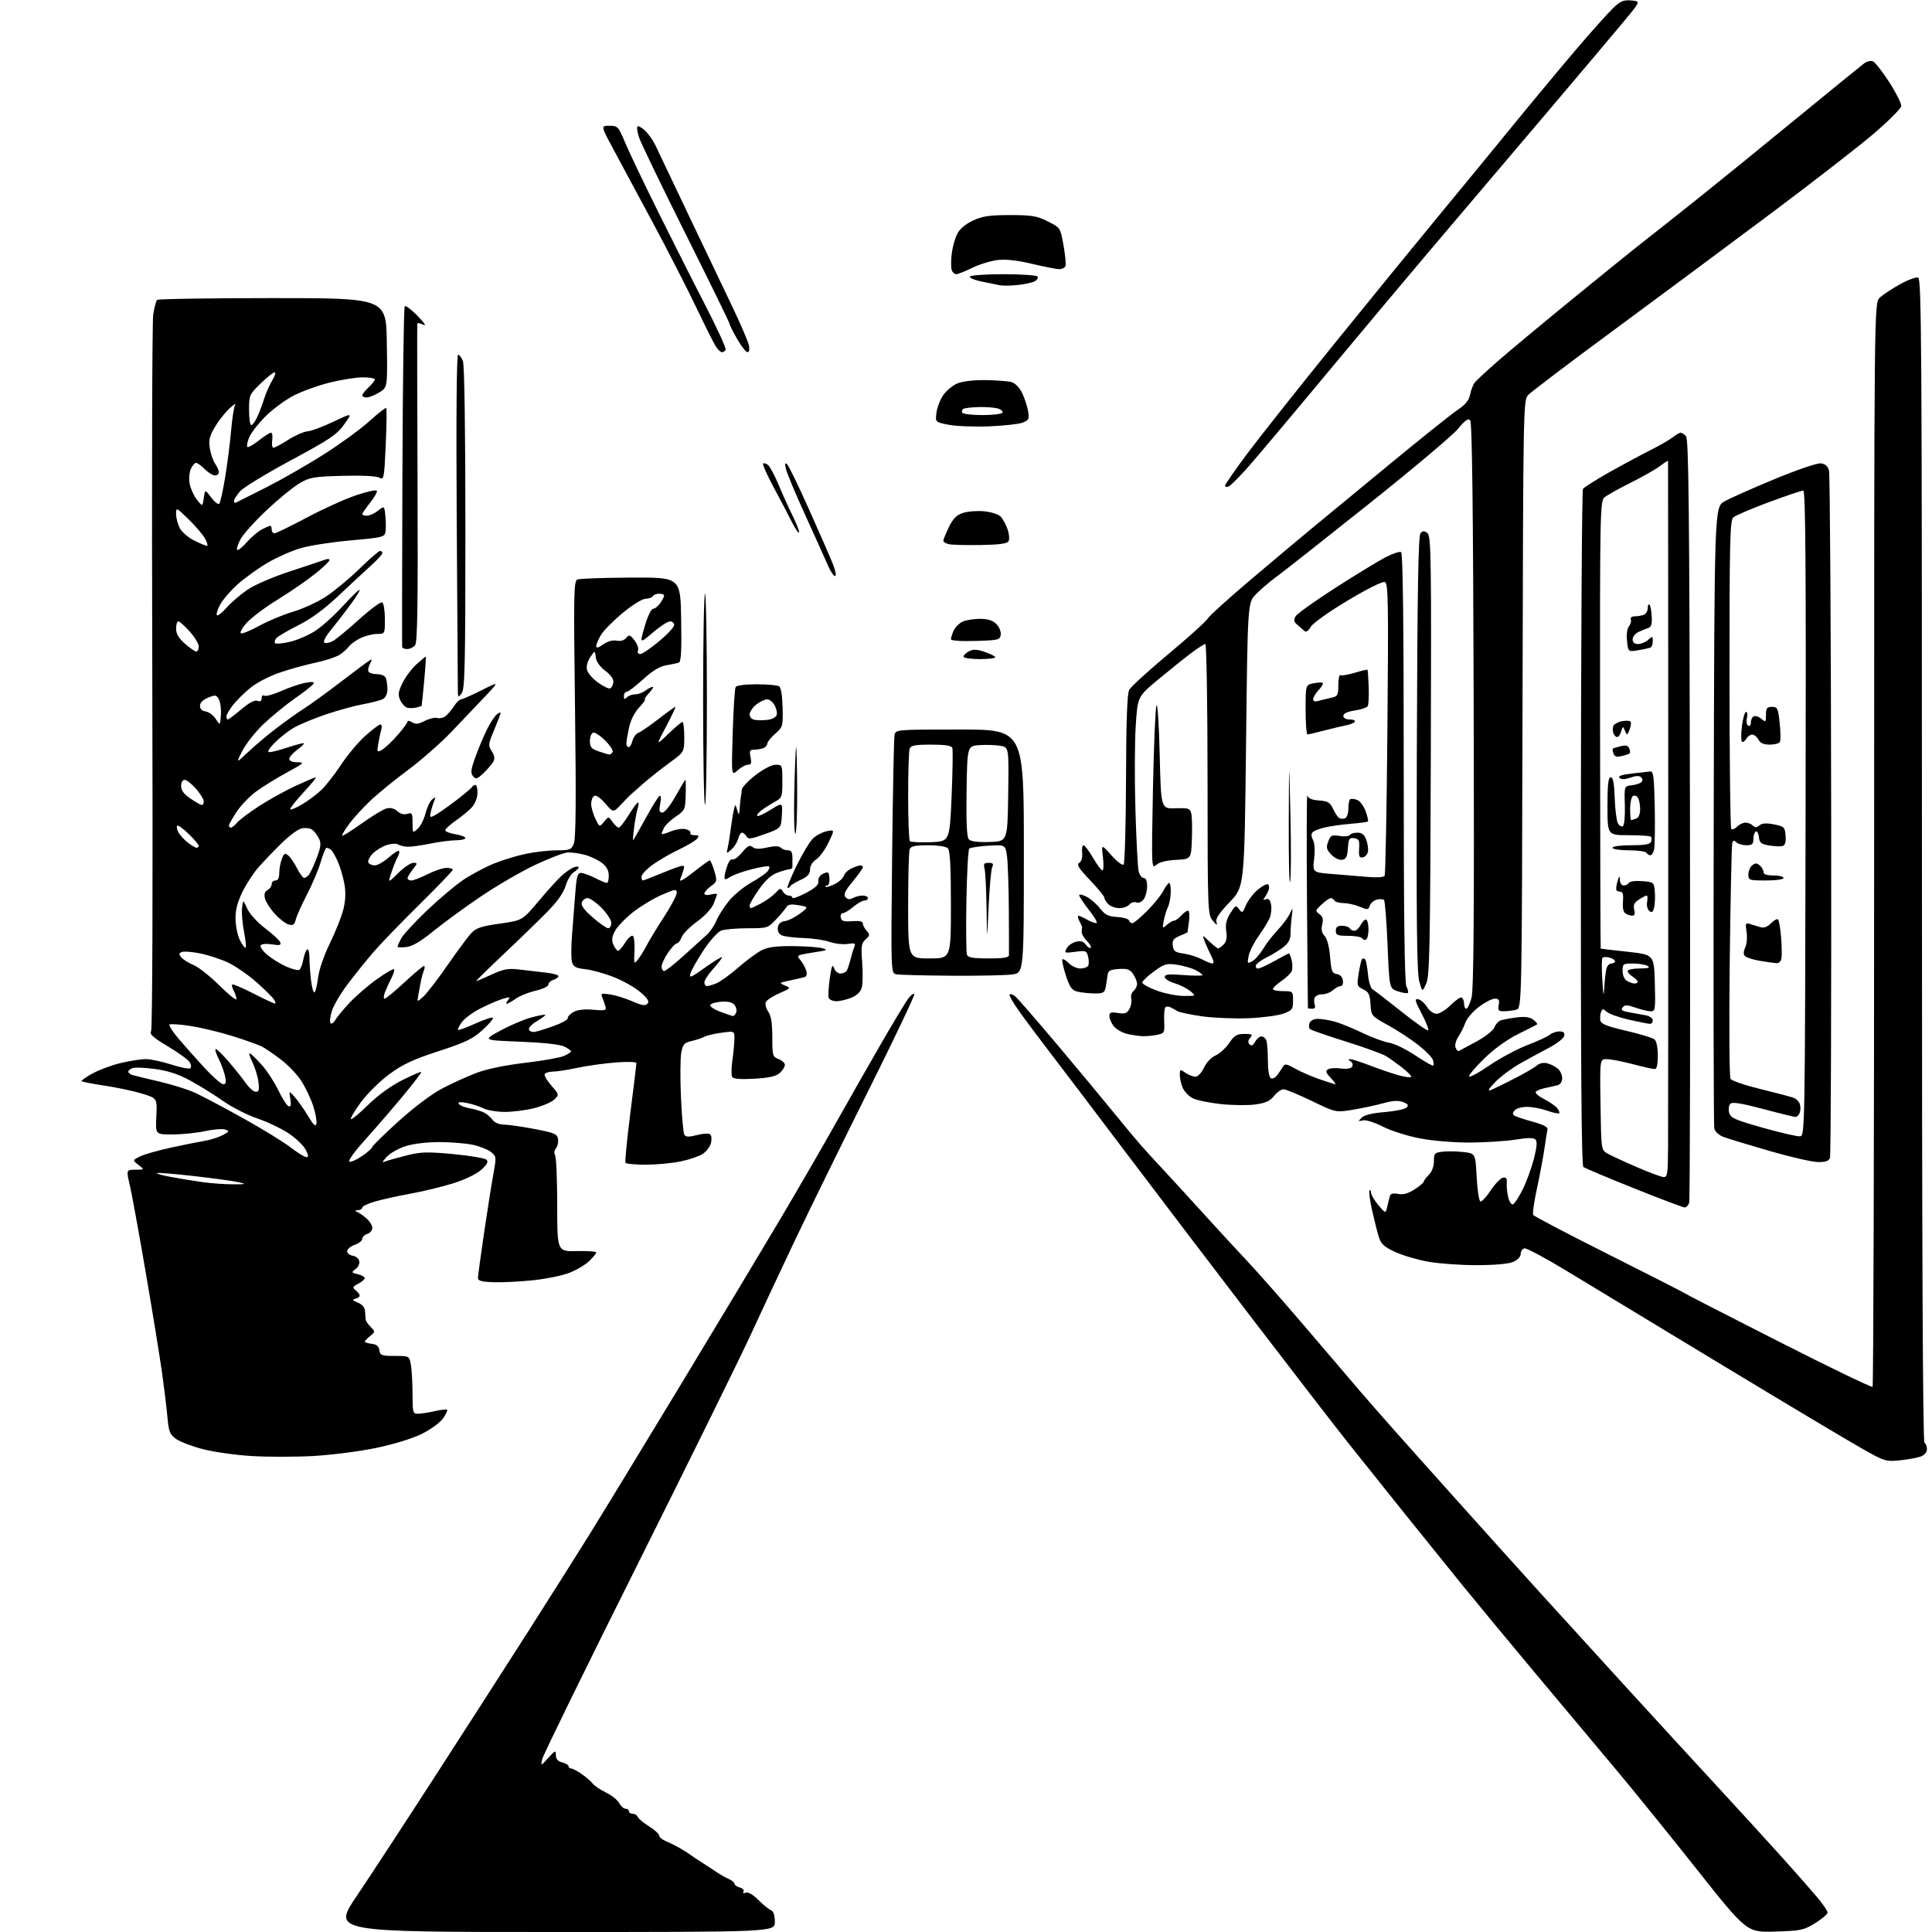 <?xml version="1.0" encoding="UTF-8" standalone="no"?>
<svg 
  version="1.1" 
  xmlns="http://www.w3.org/2000/svg" 
  xmlns:xlink="http://www.w3.org/1999/xlink" 
  xmlns:svg="http://www.w3.org/2000/svg"
  xmlns:rdf="http://www.w3.org/1999/02/22-rdf-syntax-ns#"
  xmlns:cc="http://creativecommons.org/ns#"
  xmlns:dc="http://purl.org/dc/elements/1.1/"
  viewBox="0 0 768 768"
  width="768"
  height="768"
>
<style>svg {background-color: white; }</style>"
<path stroke="none" fill="black" fill-rule="evenodd" d="M220.09,768.00C132.17,768.00 132.17,768.00 141.77,753.75C147.05,745.91 161.26,724.20 173.34,705.50C185.42,686.80 201.90,661.15 209.98,648.50C218.05,635.85 228.86,618.75 234.00,610.50C239.13,602.25 255.32,575.70 269.96,551.50C284.61,527.30 302.46,497.60 309.64,485.50C316.82,473.40 327.11,455.62 332.51,446.00C337.91,436.38 346.15,421.92 350.81,413.88C355.48,405.84 360.10,398.19 361.08,396.89C362.06,395.59 363.13,394.80 363.46,395.13C363.79,395.46 355.56,412.78 345.16,433.61C334.76,454.45 321.76,480.95 316.26,492.50C310.77,504.05 302.76,521.15 298.46,530.50C294.15,539.85 273.87,581.02 253.38,622.00C232.89,662.98 215.86,697.76 215.53,699.30C214.94,702.10 214.94,702.10 217.94,698.80C220.73,695.73 220.94,695.65 220.97,697.73C220.99,699.26 221.78,700.16 223.50,700.59C224.88,700.93 226.00,701.62 226.00,702.11C226.00,702.60 226.47,703.00 227.04,703.00C227.61,703.00 229.52,704.01 231.29,705.25C233.05,706.49 235.02,708.20 235.66,709.05C236.30,709.90 238.65,711.47 240.87,712.55C243.10,713.62 245.46,715.51 246.13,716.75C246.79,717.99 247.94,719.00 248.67,719.00C249.40,719.00 250.00,719.45 250.00,720.00C250.00,720.55 250.69,721.00 251.53,721.00C252.37,721.00 253.28,721.57 253.55,722.28C253.82,722.98 255.83,724.66 258.02,726.01C260.21,727.37 262.00,729.00 262.00,729.64C262.00,730.28 263.24,731.31 264.75,731.92C266.26,732.54 268.83,733.82 270.45,734.77C272.07,735.72 273.87,736.86 274.45,737.31C275.03,737.75 277.05,739.10 278.93,740.31C280.82,741.51 283.52,743.28 284.93,744.24C286.35,745.19 288.51,746.42 289.75,746.96C290.99,747.50 292.00,748.36 292.00,748.86C292.00,749.36 292.95,750.01 294.10,750.32C295.26,750.62 295.91,751.34 295.55,751.92C295.15,752.56 295.50,752.74 296.44,752.38C297.41,752.01 299.30,753.10 301.48,755.28C303.41,757.21 305.66,759.04 306.49,759.36C307.49,759.74 308.00,761.29 308.00,763.97C308.00,768.00 308.00,768.00 220.09,768.00zM705.52,767.83C694.37,768.16 694.37,768.16 674.30,742.83C663.26,728.90 648.74,710.98 642.03,703.00C635.33,695.02 621.19,678.15 610.61,665.50C600.03,652.85 586.99,637.10 581.63,630.50C576.27,623.90 565.92,611.08 558.63,602.00C551.34,592.92 541.10,580.10 535.86,573.50C530.63,566.90 513.78,545.08 498.41,525.00C483.05,504.93 460.45,475.23 448.19,459.00C435.94,442.77 422.29,424.77 417.85,419.00C413.42,413.23 407.76,405.67 405.28,402.20C402.79,398.74 401.03,395.64 401.36,395.31C401.68,394.98 402.69,395.33 403.59,396.08C404.49,396.83 411.82,405.25 419.87,414.79C427.91,424.34 438.01,436.47 442.30,441.76C446.59,447.05 451.72,453.20 453.70,455.44C455.68,457.67 459.82,462.20 462.90,465.50C465.98,468.80 472.99,476.45 478.47,482.50C483.95,488.55 491.83,497.10 495.98,501.50C500.13,505.90 510.94,518.20 520.01,528.84C529.08,539.48 538.52,550.55 541.00,553.43C543.48,556.32 548.88,562.49 553.00,567.14C557.12,571.80 569.35,585.48 580.17,597.55C590.99,609.62 605.39,625.61 612.17,633.09C618.95,640.56 633.73,656.78 645.00,669.13C656.27,681.48 672.96,699.67 682.09,709.54C691.21,719.42 703.14,732.47 708.59,738.54C714.04,744.61 720.30,751.72 722.50,754.35C724.70,756.98 726.50,759.64 726.50,760.27C726.50,760.90 724.29,762.78 721.58,764.46C717.00,767.29 715.91,767.52 705.52,767.83zM755.34,580.49C749.66,581.07 749.23,580.94 740.00,575.73C734.77,572.78 710.02,558.00 685.00,542.87C659.98,527.75 632.31,511.00 623.52,505.66C614.73,500.31 606.86,496.07 606.02,496.24C605.18,496.40 604.50,497.39 604.50,498.44C604.49,499.61 603.33,500.85 601.50,501.63C599.65,502.42 594.08,502.91 587.00,502.92C580.67,502.93 572.03,502.31 567.79,501.55C563.54,500.80 557.63,499.06 554.65,497.70C550.29,495.70 549.01,494.56 548.15,491.86C547.56,490.01 546.34,485.21 545.44,481.18C544.54,477.15 544.08,473.59 544.40,473.26C544.73,472.93 545.00,473.32 545.00,474.12C545.00,474.92 546.31,477.13 547.91,479.04C550.81,482.50 550.81,482.50 551.49,479.50C551.86,477.85 552.34,475.95 552.55,475.27C552.79,474.48 553.96,474.24 555.76,474.60C557.75,475.00 559.70,474.47 562.26,472.84C564.27,471.55 565.93,470.16 565.96,469.75C565.98,469.34 566.90,468.10 568.00,467.00C569.21,465.79 570.00,463.67 570.00,461.61C570.00,458.48 570.27,458.19 573.49,457.81C575.40,457.59 579.12,457.65 581.74,457.95C586.50,458.50 586.50,458.50 587.00,467.92C587.27,473.10 587.95,477.46 588.50,477.61C589.05,477.76 590.89,475.77 592.59,473.19C594.29,470.61 596.46,468.35 597.42,468.16C598.72,467.91 599.11,468.42 598.96,470.16C598.84,471.45 599.09,473.98 599.51,475.79C599.92,477.60 600.77,478.93 601.38,478.75C602.00,478.57 603.73,475.96 605.23,472.96C606.73,469.96 608.75,464.47 609.71,460.78C610.95,456.00 611.14,453.74 610.38,452.98C609.62,452.22 607.31,452.23 602.41,453.02C598.61,453.62 590.55,454.15 584.50,454.18C578.15,454.21 569.74,453.53 564.60,452.56C559.64,451.62 553.06,449.55 549.72,447.86C546.24,446.10 542.88,445.06 541.70,445.37C539.84,445.86 539.80,445.77 541.28,444.29C542.33,443.24 545.51,442.47 550.42,442.07C554.56,441.73 558.48,440.92 559.14,440.26C560.06,439.34 559.73,438.85 557.71,438.08C555.83,437.37 553.62,437.50 549.80,438.56C546.88,439.38 541.45,440.54 537.73,441.15C530.95,442.25 530.95,442.25 521.39,437.62C516.13,435.08 511.09,433.00 510.20,433.00C509.31,433.00 507.62,434.20 506.46,435.66C504.83,437.69 503.07,438.49 498.92,439.05C495.94,439.45 489.75,439.37 485.16,438.87C480.57,438.37 475.60,437.33 474.10,436.55C472.61,435.78 470.85,433.97 470.19,432.53C469.54,431.09 469.00,428.78 469.00,427.40C469.00,425.00 469.10,424.96 471.22,426.44C472.44,427.30 474.22,428.00 475.18,428.00C476.18,428.00 477.63,426.48 478.62,424.38C479.62,422.29 481.55,420.25 483.21,419.55C484.79,418.89 487.20,416.69 488.58,414.67C490.67,411.59 491.65,411.00 494.66,411.00C497.78,411.00 498.08,411.20 496.96,412.54C496.06,413.63 496.00,414.40 496.75,415.15C497.50,415.90 498.14,415.60 498.94,414.11C499.56,412.95 500.68,412.00 501.43,412.00C502.18,412.00 503.06,412.71 503.39,413.58C503.73,414.45 504.00,418.03 504.00,421.52C504.00,425.24 504.48,428.18 505.15,428.59C505.79,428.99 506.94,428.45 507.72,427.40C508.50,426.36 509.52,424.83 509.99,424.02C510.71,422.76 511.42,422.87 514.87,424.81C517.09,426.06 521.47,427.96 524.61,429.04C527.75,430.12 530.55,431.00 530.83,431.00C531.12,431.00 530.27,429.85 528.95,428.45C527.05,426.43 526.83,425.72 527.90,425.06C528.65,424.60 530.94,424.45 533.00,424.73C535.36,425.04 537.02,424.78 537.50,424.00C537.92,423.31 537.65,422.39 536.88,421.90C535.91,421.29 535.87,421.03 536.73,421.02C537.40,421.01 541.00,422.17 544.73,423.60C548.45,425.04 553.64,426.80 556.25,427.51C558.86,428.23 561.00,428.45 561.00,427.99C561.00,427.54 559.31,425.87 557.25,424.29C555.19,422.70 552.35,420.68 550.94,419.81C549.54,418.93 542.34,416.32 534.94,414.01C527.55,411.70 521.15,409.48 520.72,409.07C520.29,408.67 520.22,407.58 520.57,406.67C520.95,405.69 522.31,405.00 523.86,405.01C525.31,405.01 528.30,405.50 530.50,406.09C532.70,406.69 537.65,408.69 541.50,410.55C545.35,412.41 550.18,414.19 552.24,414.51C554.29,414.82 558.97,417.10 562.64,419.56C566.31,422.02 569.50,423.83 569.74,423.59C569.99,423.35 569.92,422.33 569.60,421.32C569.28,420.31 566.62,417.61 563.68,415.32C560.75,413.03 555.37,409.51 551.72,407.51C545.15,403.90 545.10,403.84 544.80,399.19C544.55,395.29 544.07,394.31 541.90,393.27C539.41,392.09 539.33,391.80 540.11,386.89C540.55,384.06 541.16,381.50 541.46,381.21C541.76,380.91 542.29,380.96 542.64,381.31C543.00,381.67 543.51,384.33 543.78,387.23C544.06,390.24 544.87,392.85 545.67,393.32C546.44,393.77 551.60,397.74 557.13,402.15C562.65,406.55 567.43,409.90 567.75,409.59C568.06,409.27 566.89,406.29 565.14,402.96C562.46,397.85 562.24,396.95 563.73,397.20C564.70,397.37 566.28,398.74 567.24,400.25C568.24,401.84 569.87,403.00 571.09,403.00C572.25,403.00 574.77,401.43 576.70,399.50C578.62,397.58 580.60,396.25 581.10,396.56C581.59,396.87 582.00,397.99 582.00,399.06C582.00,400.13 582.39,401.00 582.87,401.00C583.35,401.00 584.27,399.09 584.93,396.75C585.82,393.55 586.04,364.68 585.81,280.30C585.59,200.80 585.18,167.78 584.41,167.01C583.61,166.21 582.28,167.18 579.56,170.49C577.49,173.01 561.56,186.43 544.15,200.31C526.74,214.20 510.25,227.19 507.50,229.20C504.75,231.20 501.03,234.37 499.23,236.24C495.96,239.64 495.96,239.64 495.32,296.07C494.67,352.50 494.67,352.50 488.81,358.61C484.49,363.12 483.12,365.21 483.57,366.61C484.03,368.04 483.68,367.89 482.12,366.00C480.08,363.54 480.04,362.62 480.02,309.75C480.01,280.19 479.61,256.00 479.14,256.00C478.67,256.00 476.09,257.66 473.39,259.70C470.70,261.73 464.83,266.44 460.35,270.16C452.20,276.93 452.20,276.93 451.46,288.72C451.05,295.20 451.00,310.18 451.35,322.00C451.70,333.82 452.27,344.74 452.61,346.25C452.95,347.76 453.86,349.00 454.62,349.00C455.52,349.00 456.00,350.16 456.00,352.31C456.00,354.13 455.39,356.45 454.64,357.47C453.85,358.56 452.64,359.08 451.72,358.72C450.85,358.39 449.61,358.77 448.95,359.56C448.29,360.35 446.49,361.00 444.95,361.00C443.41,361.00 441.44,360.29 440.57,359.43C439.71,358.56 439.00,357.41 439.00,356.85C439.00,356.30 436.43,353.16 433.29,349.86C428.74,345.10 427.88,343.70 429.03,342.98C429.93,342.43 430.36,340.91 430.17,339.04C429.99,337.37 430.24,336.00 430.71,336.00C431.19,336.00 432.89,338.25 434.50,341.00C436.11,343.75 437.79,346.00 438.24,346.00C438.70,346.00 438.78,343.64 438.43,340.75C437.80,335.50 437.80,335.50 441.80,340.00C444.00,342.48 446.18,344.12 446.65,343.66C447.12,343.21 447.55,327.89 447.61,309.62C447.68,286.30 448.06,275.76 448.88,274.22C449.53,273.01 456.57,266.59 464.53,259.94C472.49,253.29 479.46,247.01 480.01,245.98C480.56,244.96 488.08,238.13 496.72,230.81C505.36,223.49 516.79,213.90 522.12,209.50C527.45,205.10 541.51,193.51 553.37,183.74C565.22,173.97 576.92,164.64 579.35,163.00C582.58,160.82 583.95,159.13 584.42,156.75C584.77,154.96 585.61,152.82 586.28,152.00C586.95,151.18 590.88,147.53 595.00,143.91C599.12,140.28 612.40,129.23 624.50,119.33C636.60,109.44 649.92,98.68 654.10,95.43C658.28,92.17 667.89,84.55 675.47,78.50C683.05,72.45 700.49,58.28 714.24,47.00C727.99,35.72 740.08,25.89 741.10,25.14C742.13,24.39 743.66,24.04 744.50,24.36C745.35,24.69 748.29,28.45 751.04,32.73C753.79,37.00 755.92,41.27 755.77,42.21C755.62,43.15 751.00,47.82 745.50,52.58C740.00,57.34 721.55,71.69 704.50,84.45C687.45,97.22 659.08,118.29 641.45,131.28C623.82,144.27 608.52,155.87 607.45,157.05C605.54,159.16 605.49,161.83 605.23,279.99C604.96,400.78 604.96,400.78 602.73,401.37C601.50,401.70 599.32,401.98 597.89,401.99C595.64,402.00 595.34,401.65 595.76,399.50C596.14,397.49 595.83,397.00 594.19,397.00C593.07,397.00 590.21,398.48 587.83,400.29C585.45,402.11 583.05,404.92 582.49,406.54C581.93,408.17 580.69,410.67 579.72,412.11C578.73,413.57 578.24,415.46 578.60,416.40C578.96,417.33 579.53,417.95 579.88,417.79C580.22,417.63 583.36,415.95 586.85,414.06C590.37,412.15 593.56,409.65 594.02,408.45C594.48,407.25 595.55,406.00 596.41,405.67C597.27,405.34 600.12,404.80 602.74,404.46C606.17,404.02 608.06,404.27 609.50,405.34C610.60,406.16 611.27,407.01 611.00,407.22C610.72,407.43 607.35,409.15 603.50,411.04C599.27,413.13 594.03,416.88 590.25,420.54C586.81,423.86 584.00,427.14 584.00,427.81C584.00,428.49 587.53,426.62 591.84,423.67C596.15,420.72 603.01,417.03 607.09,415.47C611.16,413.91 615.21,412.04 616.08,411.32C616.95,410.59 618.67,410.00 619.90,410.00C621.50,410.00 622.05,410.50 621.81,411.75C621.63,412.71 618.91,414.85 615.77,416.50C612.63,418.15 607.41,420.99 604.17,422.81C600.93,424.64 596.53,427.93 594.39,430.12C591.84,432.74 591.19,433.85 592.50,433.36C593.60,432.94 597.86,430.87 601.96,428.76C606.07,426.65 610.14,424.28 611.00,423.50C611.96,422.64 613.54,422.31 615.04,422.68C616.39,423.01 618.29,423.96 619.25,424.80C620.21,425.63 621.00,427.33 621.00,428.59C621.00,429.90 620.26,431.07 619.25,431.36C618.29,431.63 616.04,432.14 614.26,432.50C612.48,432.86 610.78,433.55 610.48,434.04C610.18,434.53 611.66,435.81 613.78,436.89C615.90,437.97 618.23,439.57 618.96,440.45C619.69,441.33 620.07,442.27 619.80,442.53C619.53,442.80 617.39,442.34 615.03,441.51C612.68,440.68 609.06,440.00 607.00,440.00C604.93,440.00 602.72,440.63 602.07,441.41C601.23,442.43 601.21,443.01 602.01,443.50C602.61,443.88 605.90,444.96 609.31,445.91C613.65,447.11 615.40,448.05 615.15,449.06C614.96,449.85 614.40,453.31 613.91,456.75C613.41,460.18 612.08,467.27 610.95,472.50C609.82,477.73 609.15,482.44 609.48,482.96C609.80,483.49 623.21,490.51 639.28,498.58C655.35,506.65 668.95,513.57 669.50,513.98C670.05,514.38 686.98,523.08 707.13,533.31C727.27,543.54 744.04,551.63 744.38,551.29C744.72,550.95 745.00,453.85 745.00,335.51C745.00,120.35 745.00,120.35 747.25,118.29C748.49,117.15 752.09,114.78 755.26,113.01C758.43,111.24 761.69,110.05 762.51,110.37C763.82,110.87 764.00,138.36 764.00,341.91C764.00,494.81 764.34,573.09 765.00,573.50C765.55,573.84 766.00,575.00 766.00,576.08C766.00,577.24 765.01,578.43 763.59,578.96C762.27,579.47 758.56,580.15 755.34,580.49zM124.50,578.79C117.35,579.18 106.33,579.18 100.00,578.80C93.67,578.41 84.99,577.19 80.69,576.07C76.40,574.96 71.59,573.13 70.02,572.01C67.50,570.22 67.08,569.17 66.55,563.24C66.21,559.53 65.24,551.55 64.39,545.50C63.54,539.45 60.64,521.60 57.93,505.83C55.23,490.05 52.37,474.42 51.59,471.08C50.18,465.00 50.18,465.00 53.84,464.98C57.50,464.96 57.50,464.96 55.08,463.09C52.65,461.23 52.65,461.23 55.58,459.74C57.18,458.92 62.77,457.32 68.00,456.19C73.22,455.06 79.28,453.84 81.47,453.48C83.65,453.12 86.79,452.12 88.46,451.26C91.18,449.86 91.29,449.63 89.54,449.01C88.47,448.64 84.87,448.92 81.55,449.63C78.22,450.35 72.42,450.95 68.65,450.96C61.79,451.00 61.79,451.00 62.15,443.80C62.50,436.59 62.50,436.59 56.50,434.74C53.20,433.73 46.54,432.30 41.71,431.58C36.88,430.85 32.71,430.05 32.46,429.79C32.20,429.53 34.17,428.14 36.83,426.69C39.49,425.24 44.56,423.37 48.09,422.54C51.61,421.71 56.04,421.02 57.93,421.01C59.82,421.01 64.42,421.99 68.16,423.19C71.90,424.39 75.29,425.05 75.69,424.64C76.10,424.24 75.96,423.14 75.39,422.20C74.81,421.27 70.92,418.45 66.74,415.95C60.84,412.42 59.34,411.07 60.05,409.95C60.60,409.08 60.79,352.43 60.54,269.28C60.30,192.70 60.47,127.78 60.91,125.01C61.35,122.23 62.04,119.63 62.44,119.23C62.84,118.83 83.49,118.50 108.33,118.50C153.50,118.50 153.50,118.50 153.77,136.25C154.05,154.00 154.05,154.00 150.77,156.00C148.97,157.09 146.71,157.99 145.75,158.00C144.79,158.00 144.00,157.63 144.00,157.17C144.00,156.72 145.12,155.29 146.50,154.00C147.87,152.71 149.00,151.28 149.00,150.83C149.00,150.37 146.84,150.00 144.19,150.00C141.55,150.00 135.58,150.95 130.94,152.11C126.30,153.27 119.81,155.63 116.53,157.36C113.24,159.09 108.27,162.79 105.47,165.58C102.67,168.37 99.79,172.10 99.06,173.86C98.33,175.62 98.00,177.33 98.32,177.65C98.64,177.98 100.68,176.84 102.85,175.12C105.01,173.40 107.21,172.00 107.72,172.00C108.23,172.00 108.46,173.35 108.21,175.00C107.97,176.65 108.19,178.00 108.69,178.00C109.20,178.00 111.83,176.58 114.55,174.85C117.27,173.11 120.73,171.59 122.24,171.46C123.74,171.34 128.39,169.61 132.58,167.62C140.18,164.01 140.18,164.01 136.80,168.72C133.85,172.82 131.16,174.63 115.58,183.01C105.76,188.29 96.67,193.85 95.37,195.36C94.06,196.87 93.00,198.57 93.00,199.14C93.00,199.70 93.34,200.01 93.75,199.81C94.16,199.62 99.50,196.94 105.61,193.85C111.72,190.76 122.07,184.85 128.61,180.70C135.15,176.55 143.33,170.59 146.79,167.46C150.25,164.32 153.29,161.95 153.53,162.20C153.78,162.44 153.69,169.00 153.34,176.78C152.72,190.42 152.63,190.87 150.73,189.86C149.55,189.22 143.74,188.94 136.13,189.15C124.60,189.47 123.11,189.73 119.00,192.15C116.53,193.61 110.67,198.39 106.00,202.79C101.33,207.18 96.64,212.40 95.59,214.39C94.54,216.38 93.95,218.28 94.28,218.61C94.61,218.94 96.32,217.56 98.09,215.55C99.85,213.54 102.56,211.25 104.10,210.45C105.64,209.65 107.15,209.00 107.45,209.00C107.75,209.00 108.00,209.68 108.00,210.50C108.00,211.32 108.50,212.00 109.11,212.00C109.71,212.00 115.45,209.21 121.86,205.80C128.26,202.39 137.10,198.38 141.50,196.89C145.90,195.40 149.65,194.59 149.83,195.09C150.02,195.59 148.78,197.75 147.08,199.89C145.39,202.04 144.00,204.06 144.00,204.39C144.00,204.73 144.84,205.00 145.87,205.00C146.89,205.00 148.87,204.10 150.26,203.01C152.79,201.02 152.79,201.02 153.20,205.26C153.43,207.59 153.44,210.43 153.22,211.57C152.87,213.46 151.73,213.74 139.67,214.79C132.43,215.42 123.49,216.79 119.81,217.82C116.14,218.85 110.03,221.54 106.24,223.79C102.45,226.04 97.11,229.89 94.38,232.35C91.65,234.80 88.56,238.41 87.50,240.37C86.45,242.32 85.88,244.21 86.23,244.57C86.59,244.92 88.34,243.54 90.13,241.50C91.93,239.46 95.67,236.25 98.45,234.37C101.31,232.44 108.70,229.26 115.50,227.05C122.10,224.89 128.29,222.83 129.25,222.46C130.21,222.09 131.00,222.17 131.00,222.64C130.99,223.11 128.41,225.58 125.25,228.11C122.09,230.65 115.39,235.26 110.36,238.36C105.33,241.45 99.76,245.65 97.96,247.69C96.17,249.74 95.20,251.57 95.82,251.77C96.42,251.97 99.75,250.59 103.21,248.69C106.67,246.79 112.67,244.30 116.54,243.15C120.41,242.01 126.26,239.32 129.54,237.18C132.82,235.04 138.80,230.08 142.83,226.15C146.86,222.22 150.57,219.00 151.08,219.00C151.59,219.00 152.00,219.39 152.00,219.87C152.00,220.35 149.86,222.68 147.25,225.03C144.64,227.39 138.81,232.80 134.29,237.06C128.79,242.25 123.59,246.05 118.50,248.60C114.33,250.69 110.42,252.99 109.82,253.72C109.21,254.45 109.01,255.34 109.36,255.69C109.72,256.05 112.35,255.80 115.21,255.14C118.08,254.48 122.59,252.55 125.24,250.84C127.90,249.14 132.98,244.56 136.53,240.66C140.09,236.77 142.99,234.01 142.97,234.54C142.96,235.07 141.05,238.05 138.72,241.16C136.40,244.28 133.03,248.63 131.22,250.84C129.34,253.14 128.38,255.12 128.95,255.47C129.51,255.81 130.98,255.55 132.23,254.89C133.48,254.23 138.19,250.35 142.71,246.26C147.22,242.17 151.39,239.12 151.96,239.47C152.53,239.83 153.00,242.79 153.00,246.06C153.00,252.00 153.00,252.00 149.90,252.00C148.20,252.00 145.26,252.73 143.37,253.63C141.48,254.53 139.38,256.03 138.72,256.96C138.05,257.90 136.36,259.40 134.98,260.30C133.59,261.20 129.32,262.60 125.48,263.41C121.64,264.22 115.22,265.99 111.21,267.36C107.05,268.77 101.99,271.40 99.46,273.48C97.00,275.49 93.87,278.61 92.50,280.41C91.12,282.21 90.00,284.21 90.00,284.84C90.00,285.48 90.26,286.00 90.57,286.00C90.88,286.00 93.29,284.19 95.92,281.97C99.06,279.32 101.26,278.16 102.35,278.58C103.48,279.01 104.00,278.69 104.00,277.55C104.00,276.62 104.47,276.17 105.07,276.54C105.66,276.91 108.70,276.07 111.82,274.68C114.95,273.29 119.25,271.83 121.39,271.44C124.17,270.93 125.09,271.05 124.59,271.85C124.21,272.46 120.89,275.08 117.20,277.65C113.52,280.22 107.88,284.84 104.67,287.91C101.46,290.99 97.70,295.75 96.32,298.50C93.79,303.50 93.79,303.50 98.65,298.92C101.32,296.40 106.42,292.11 110.00,289.38C113.58,286.65 118.53,283.14 121.00,281.56C123.47,279.99 130.00,275.25 135.50,271.04C141.00,266.83 146.11,263.02 146.85,262.57C147.95,261.91 147.98,262.16 147.05,263.90C146.42,265.08 146.18,266.48 146.51,267.02C146.85,267.56 148.39,268.00 149.95,268.00C151.61,268.00 153.04,268.65 153.39,269.58C153.73,270.45 154.00,272.46 154.00,274.05C154.00,275.79 153.29,277.31 152.22,277.88C151.25,278.40 147.70,279.33 144.35,279.94C140.99,280.55 134.31,282.37 129.50,284.00C124.68,285.63 118.89,288.06 116.62,289.39C114.36,290.73 110.95,293.44 109.05,295.41C106.74,297.82 106.11,299.00 107.15,299.00C108.00,299.00 111.34,298.13 114.57,297.06C117.81,295.99 120.61,295.28 120.80,295.47C121.00,295.67 119.77,296.85 118.08,298.10C116.39,299.35 115.00,300.97 115.00,301.69C115.00,302.50 116.24,303.01 118.25,303.01C121.23,303.03 120.88,303.37 114.00,307.11C109.88,309.36 104.40,312.74 101.82,314.63C99.25,316.52 95.76,320.15 94.07,322.70C92.38,325.25 91.00,327.72 91.00,328.17C91.00,328.63 91.35,329.00 91.78,329.00C92.21,329.00 93.34,328.09 94.29,326.97C95.25,325.85 99.22,322.88 103.11,320.36C107.00,317.85 113.48,314.26 117.52,312.39C121.56,310.53 125.17,309.00 125.54,309.00C125.91,309.00 123.67,311.75 120.55,315.11C117.44,318.48 115.12,321.46 115.40,321.74C115.68,322.01 117.84,321.09 120.20,319.68C122.57,318.27 125.98,315.70 127.78,313.98C129.59,312.25 133.11,307.74 135.60,303.95C138.10,300.16 142.41,295.02 145.18,292.53C147.95,290.04 150.65,288.00 151.18,288.00C151.70,288.00 151.90,288.79 151.62,289.75C151.34,290.71 150.80,293.23 150.42,295.36C149.77,299.00 149.85,299.15 151.77,298.12C152.88,297.53 155.64,294.94 157.90,292.38C160.15,289.82 162.00,287.33 162.00,286.85C162.00,286.37 162.82,286.49 163.81,287.11C165.22,287.99 166.35,287.87 168.86,286.57C170.64,285.65 172.86,285.13 173.80,285.41C174.73,285.69 176.21,285.37 177.08,284.71C177.94,284.04 179.46,282.26 180.44,280.75C181.42,279.24 182.69,278.00 183.25,278.00C183.81,278.00 187.47,276.38 191.38,274.41C198.50,270.82 198.50,270.82 193.01,276.66C189.99,279.87 183.91,286.26 179.51,290.86C175.10,295.46 167.22,302.37 162.00,306.23C156.78,310.09 150.09,315.55 147.14,318.37C144.18,321.19 140.47,325.26 138.89,327.40C137.30,329.55 136.00,331.66 136.00,332.11C136.00,332.55 139.43,330.45 143.62,327.45C147.81,324.44 152.33,321.70 153.66,321.37C155.23,320.98 156.74,321.36 157.97,322.47C159.17,323.56 160.61,323.94 161.93,323.52C163.80,322.93 164.00,323.27 164.00,327.09C164.00,331.27 164.02,331.29 166.03,329.47C167.15,328.46 168.55,325.70 169.14,323.35C169.74,320.99 170.93,318.48 171.80,317.78C173.16,316.67 173.26,316.77 172.56,318.50C172.11,319.60 171.51,321.56 171.23,322.86C170.76,325.04 170.90,325.12 172.98,324.01C174.22,323.35 177.87,320.80 181.09,318.35C184.31,315.90 187.21,313.47 187.53,312.95C187.85,312.43 188.51,312.00 188.99,312.00C189.47,312.00 189.84,313.46 189.81,315.25C189.78,317.09 188.83,319.52 187.62,320.86C186.46,322.15 183.59,324.54 181.25,326.15C178.91,327.77 177.00,329.52 177.00,330.04C177.00,330.55 178.80,331.26 181.00,331.62C183.20,331.97 185.00,332.65 185.00,333.13C185.00,333.61 183.31,334.01 181.25,334.02C179.19,334.03 174.57,334.63 171.00,335.36C167.43,336.10 163.38,336.65 162.00,336.59C160.62,336.53 158.93,336.12 158.23,335.67C157.53,335.22 155.46,335.35 153.63,335.96C151.79,336.56 149.28,338.14 148.04,339.45C146.80,340.77 146.09,342.34 146.45,342.93C146.82,343.52 147.98,344.00 149.02,344.00C150.07,344.00 152.54,342.59 154.50,340.87C156.46,339.14 158.31,337.97 158.60,338.27C158.90,338.56 158.66,339.64 158.08,340.65C157.49,341.67 156.38,344.44 155.60,346.81C154.19,351.12 154.19,351.12 158.29,347.06C160.55,344.83 163.24,343.00 164.27,343.00C166.05,343.00 166.04,343.13 164.07,345.63C162.93,347.08 162.00,348.66 162.00,349.13C162.00,349.61 162.69,350.00 163.53,350.00C164.38,350.00 167.29,348.88 170.00,347.50C172.71,346.13 176.07,345.00 177.47,345.00C178.86,345.00 180.00,345.33 180.00,345.73C180.00,346.13 174.04,352.34 166.75,359.53C159.46,366.72 151.20,375.27 148.39,378.55C145.58,381.82 140.98,387.54 138.18,391.25C135.38,394.96 132.54,399.80 131.88,402.01C131.22,404.21 131.01,406.34 131.41,406.75C131.82,407.15 132.65,406.59 133.26,405.50C133.87,404.41 136.42,401.32 138.93,398.64C141.45,395.95 146.33,391.73 149.80,389.25C153.26,386.78 156.33,385.00 156.62,385.29C156.91,385.58 156.43,387.20 155.55,388.90C154.67,390.60 153.53,393.11 153.00,394.49C152.48,395.87 152.43,397.00 152.90,397.00C153.37,397.00 156.92,394.07 160.78,390.50C164.64,386.92 168.12,384.00 168.51,384.00C168.90,384.00 168.90,384.79 168.52,385.75C168.13,386.71 167.64,388.40 167.42,389.50C167.21,390.60 166.74,393.07 166.39,395.00C165.74,398.50 165.74,398.50 168.36,396.09C169.79,394.76 174.11,389.14 177.95,383.59C181.80,378.04 186.01,372.36 187.31,370.96C189.26,368.88 191.28,368.20 198.67,367.16C207.66,365.88 207.66,365.88 214.08,358.24C217.61,354.03 221.78,349.44 223.34,348.04C224.90,346.65 227.04,345.18 228.09,344.78C229.14,344.39 230.00,344.39 230.00,344.79C230.00,345.19 229.12,346.07 228.05,346.74C226.97,347.41 225.53,349.84 224.84,352.14C224.00,354.93 221.56,358.39 217.54,362.47C214.22,365.85 206.41,373.43 200.18,379.31C193.95,385.19 189.06,390.00 189.31,390.00C189.56,390.00 192.33,388.82 195.47,387.38C200.38,385.14 201.99,384.86 206.84,385.45C209.95,385.82 214.64,386.37 217.25,386.66C219.86,386.95 222.00,387.57 222.00,388.03C222.00,388.49 221.10,389.15 220.00,389.50C218.90,389.85 218.00,390.70 218.00,391.40C218.00,392.09 215.71,393.18 212.90,393.83C210.09,394.48 206.53,395.91 204.99,397.01C203.45,398.10 201.87,399.00 201.47,399.00C201.08,399.00 201.30,398.35 201.96,397.55C203.00,396.30 202.73,396.22 200.09,396.97C198.39,397.46 194.46,399.13 191.35,400.68C188.24,402.23 184.78,404.73 183.66,406.23C182.55,407.74 181.83,409.16 182.07,409.39C182.31,409.62 185.38,408.50 188.91,406.90C192.43,405.29 195.58,404.25 195.91,404.59C196.23,404.92 194.40,407.11 191.82,409.44C187.90,413.00 185.08,414.36 174.32,417.87C164.13,421.19 160.11,423.07 154.75,427.02C151.04,429.75 145.97,434.75 143.48,438.13C140.99,441.52 139.20,444.53 139.50,444.84C139.81,445.14 142.85,442.63 146.28,439.26C150.14,435.46 155.27,431.73 159.80,429.44C163.81,427.42 167.25,425.93 167.45,426.13C167.64,426.33 164.36,430.64 160.15,435.70C155.94,440.77 149.16,448.62 145.08,453.15C140.82,457.88 138.19,461.56 138.89,461.80C139.55,462.02 141.88,460.97 144.05,459.46C146.22,457.96 148.00,456.37 148.00,455.94C148.00,455.51 152.68,450.93 158.39,445.76C164.62,440.13 171.61,434.87 175.83,432.66C179.70,430.62 185.85,427.84 189.50,426.46C193.62,424.91 200.93,423.41 208.74,422.49C215.67,421.68 222.61,420.45 224.17,419.76C225.73,419.08 227.00,418.24 227.00,417.92C227.00,417.59 225.76,416.72 224.25,415.99C222.56,415.17 215.80,414.44 206.66,414.08C191.83,413.50 191.83,413.50 198.99,409.64C202.92,407.52 208.45,405.17 211.28,404.43C214.10,403.68 216.56,403.23 216.75,403.41C216.93,403.60 215.46,404.71 213.46,405.89C211.47,407.06 210.04,408.58 210.27,409.26C210.51,409.94 211.56,410.36 212.60,410.18C213.65,410.00 217.07,408.94 220.21,407.81C223.35,406.68 225.83,405.29 225.71,404.71C225.59,404.14 226.62,403.04 228.00,402.28C229.64,401.38 232.34,401.07 235.85,401.39C240.52,401.81 241.14,401.66 240.71,400.19C240.45,399.26 239.88,397.64 239.45,396.60C238.73,394.86 239.01,394.75 242.68,395.33C244.88,395.68 248.83,396.92 251.45,398.08C255.09,399.69 256.48,399.91 257.36,399.01C258.22,398.12 257.57,397.02 254.67,394.49C252.56,392.65 247.87,389.96 244.24,388.51C240.61,387.05 235.46,385.60 232.80,385.29C228.72,384.81 227.87,384.33 227.35,382.25C227.01,380.89 227.03,376.12 227.39,371.64C227.75,367.16 228.33,359.79 228.67,355.25C229.17,348.50 229.58,347.00 230.93,347.00C231.84,347.00 234.34,347.90 236.50,349.00C238.66,350.10 240.78,351.00 241.21,351.00C241.65,351.00 242.00,349.68 242.00,348.07C242.00,346.10 241.14,344.47 239.37,343.08C237.92,341.94 234.89,340.49 232.62,339.85C230.35,339.22 227.22,338.78 225.65,338.87C224.09,338.97 218.24,341.21 212.65,343.85C207.07,346.50 197.32,352.17 191.00,356.46C184.68,360.75 176.20,366.94 172.16,370.22C167.01,374.40 163.81,376.26 161.41,376.48C159.54,376.66 158.00,376.60 158.00,376.35C158.00,376.10 158.65,374.65 159.43,373.13C160.22,371.60 164.87,366.54 169.77,361.88C174.66,357.23 181.24,351.70 184.40,349.61C187.55,347.52 192.90,344.68 196.29,343.30C199.68,341.93 205.38,340.18 208.97,339.42C212.56,338.66 218.10,338.03 221.27,338.02C226.64,338.00 227.13,337.80 228.14,335.25C228.91,333.31 229.04,317.51 228.58,281.73C227.99,235.28 228.07,230.91 229.57,230.34C230.47,229.99 240.05,229.66 250.85,229.60C270.50,229.50 270.50,229.50 270.77,246.27C270.99,259.18 270.75,263.14 269.77,263.44C269.07,263.66 266.83,264.12 264.79,264.46C262.26,264.88 259.35,266.65 255.65,270.04C252.66,272.77 249.72,275.00 249.11,275.00C248.50,275.00 248.00,275.76 248.00,276.70C248.00,278.02 248.27,278.13 249.20,277.20C249.86,276.54 251.35,276.00 252.51,276.00C253.67,276.00 255.49,275.34 256.56,274.53C257.63,273.72 258.92,273.05 259.42,273.03C259.93,273.01 259.29,274.12 258.00,275.50C256.71,276.88 255.98,278.00 256.38,278.00C256.78,278.00 255.74,279.45 254.08,281.23C252.23,283.21 250.67,286.32 250.03,289.28C249.47,291.93 249.00,294.75 249.00,295.55C249.00,296.35 249.40,297.00 249.89,297.00C250.38,297.00 251.07,295.86 251.42,294.46C251.77,293.06 252.83,291.64 253.78,291.29C254.73,290.95 258.30,288.50 261.73,285.84C265.15,283.18 268.17,281.00 268.44,281.00C268.70,281.00 267.07,284.49 264.81,288.75C260.70,296.50 260.70,296.50 265.63,291.75C268.35,289.14 270.89,287.00 271.28,287.00C271.68,287.00 272.00,289.69 272.00,292.97C272.00,298.94 272.00,298.94 266.25,303.13C263.09,305.44 258.48,309.08 256.00,311.22C253.53,313.36 251.05,315.55 250.50,316.07C249.95,316.59 248.21,318.38 246.64,320.05C243.77,323.07 243.77,323.07 240.57,319.36C238.64,317.13 236.90,315.95 236.18,316.39C235.53,316.79 235.00,318.20 235.00,319.53C235.00,320.85 235.74,323.49 236.65,325.39C238.30,328.85 238.30,328.85 240.10,326.68C241.90,324.50 241.90,324.50 243.50,326.75C244.39,327.99 245.50,329.00 245.97,329.00C246.44,329.00 248.21,326.75 249.90,324.00C251.60,321.25 253.26,319.00 253.61,319.00C253.95,319.00 253.91,320.01 253.51,321.25C253.12,322.49 252.48,325.86 252.10,328.75C251.71,331.64 251.51,334.00 251.64,334.00C251.78,334.00 253.98,330.18 256.52,325.51C259.07,320.85 261.59,316.75 262.14,316.42C262.77,316.03 262.88,317.12 262.45,319.40C261.91,322.29 262.09,323.00 263.34,323.00C264.22,323.00 266.48,320.18 268.54,316.50C270.54,312.93 272.30,310.00 272.45,310.00C272.61,310.00 272.66,312.71 272.57,316.02C272.42,321.76 272.25,322.15 268.73,324.54C266.71,325.91 264.59,327.90 264.02,328.95C263.46,330.01 263.00,331.13 263.00,331.45C263.00,331.77 264.62,331.35 266.60,330.52C268.59,329.69 271.28,329.28 272.60,329.61C273.91,329.94 274.74,330.62 274.43,331.11C274.13,331.60 274.86,332.00 276.06,332.00C277.85,332.00 278.03,332.26 277.05,333.44C276.39,334.23 273.08,336.20 269.68,337.81C266.28,339.43 261.59,342.16 259.25,343.88C256.91,345.60 255.00,347.68 255.00,348.51C255.00,349.33 255.24,350.00 255.53,350.00C255.82,350.00 258.63,348.93 261.78,347.62C264.93,346.31 268.58,344.91 269.90,344.51C271.92,343.89 272.21,344.06 271.76,345.64C271.47,346.66 270.87,348.38 270.42,349.47C269.88,350.79 271.59,349.88 275.62,346.72C278.92,344.12 281.86,342.00 282.15,342.00C282.45,342.00 283.25,343.89 283.94,346.19C285.14,350.22 285.09,350.46 282.60,352.27C281.17,353.32 280.00,354.63 280.00,355.19C280.00,355.79 281.05,355.95 282.50,355.59C283.88,355.24 285.00,355.21 285.00,355.51C285.00,355.82 284.38,357.54 283.63,359.35C282.84,361.23 280.05,364.21 277.10,366.34C274.26,368.38 271.51,371.16 270.99,372.52C270.47,373.88 269.60,375.00 269.06,375.00C268.52,375.00 266.93,376.68 265.54,378.73C264.14,380.78 263.00,383.26 263.00,384.23C263.00,385.20 263.46,386.00 264.03,386.00C264.59,386.00 268.08,383.25 271.78,379.90C275.47,376.54 279.58,372.83 280.90,371.65C282.23,370.47 283.96,367.93 284.76,366.00C285.56,364.07 287.79,360.56 289.72,358.20C291.64,355.83 295.61,352.54 298.53,350.90C301.45,349.25 304.39,347.24 305.06,346.43C305.73,345.62 306.05,344.71 305.75,344.42C305.46,344.13 302.36,344.62 298.86,345.52C295.36,346.41 291.49,347.80 290.25,348.60C288.38,349.80 288.00,349.81 288.00,348.67C288.00,347.92 288.49,345.88 289.10,344.15C289.70,342.42 290.64,341.28 291.18,341.61C291.72,341.95 293.42,340.72 294.96,338.88C297.19,336.21 298.03,335.78 299.16,336.71C300.17,337.56 301.78,337.61 304.94,336.90C307.91,336.23 309.65,336.25 310.36,336.96C310.93,337.53 312.21,338.00 313.20,338.00C314.53,338.00 315.00,338.78 315.00,341.00C315.00,342.65 314.99,344.34 314.99,344.75C314.98,345.16 314.42,345.52 313.74,345.55C313.06,345.58 310.90,346.21 308.94,346.94C306.56,347.82 304.16,350.01 301.69,353.55C299.66,356.45 298.00,359.32 298.00,359.91C298.00,360.51 298.23,361.00 298.50,361.00C298.78,361.00 300.63,360.13 302.62,359.06C304.61,358.00 307.15,356.15 308.26,354.95C310.07,353.01 310.39,352.95 311.20,354.39C311.69,355.27 312.75,356.00 313.55,356.00C314.35,356.00 315.00,356.40 315.00,356.88C315.00,357.37 317.36,356.53 320.25,355.02C324.15,352.98 325.45,351.76 325.29,350.28C325.16,349.06 325.93,347.90 327.29,347.28C329.27,346.38 329.52,346.57 329.71,349.14C329.83,350.72 329.41,352.00 328.79,352.00C328.17,352.00 327.89,352.23 328.17,352.50C328.45,352.78 330.07,352.31 331.79,351.46C333.50,350.60 335.15,349.10 335.47,348.10C335.78,347.11 337.18,345.79 338.57,345.15C339.96,344.52 341.52,344.00 342.05,344.00C342.57,344.00 343.00,344.35 343.00,344.77C343.00,345.19 341.19,347.72 338.98,350.40C335.87,354.16 335.22,355.56 336.09,356.61C336.89,357.57 337.74,357.68 339.04,356.98C340.05,356.44 341.80,356.00 342.93,356.00C344.07,356.00 345.00,356.45 345.00,357.00C345.00,357.55 344.36,358.00 343.58,358.00C342.79,358.00 340.82,359.12 339.18,360.50C337.55,361.88 335.68,363.00 335.03,363.00C334.38,363.00 334.01,363.79 334.21,364.75C334.49,366.15 335.41,366.44 338.78,366.18C341.64,365.97 343.00,366.26 343.00,367.10C343.00,367.79 343.68,369.09 344.51,370.01C345.86,371.50 345.82,371.86 344.09,373.42C342.41,374.93 342.24,376.10 342.72,382.47C343.02,386.49 342.97,390.98 342.60,392.46C342.15,394.24 340.79,395.61 338.50,396.57C336.61,397.35 333.91,398.00 332.50,398.00C331.09,398.00 329.71,397.40 329.43,396.67C329.15,395.94 329.34,392.45 329.85,388.92C330.55,384.04 330.95,383.04 331.50,384.75C331.91,385.99 333.05,387.00 334.06,387.00C335.06,387.00 336.19,386.50 336.57,385.88C336.95,385.27 337.60,383.35 338.02,381.63C338.43,379.91 339.12,377.65 339.54,376.61C340.23,374.93 339.94,374.78 336.91,375.23C335.03,375.50 331.80,375.13 329.72,374.40C327.64,373.67 322.91,372.98 319.22,372.87C315.52,372.76 311.69,372.27 310.69,371.77C309.58,371.22 309.00,370.02 309.19,368.68C309.40,367.22 310.33,366.39 312.00,366.16C313.38,365.97 316.07,364.63 317.99,363.18C321.48,360.53 321.48,360.53 317.49,359.84C314.40,359.30 313.27,359.50 312.50,360.73C311.95,361.60 310.08,363.81 308.33,365.65C305.25,368.91 304.94,369.00 297.15,369.00C292.74,369.00 288.02,369.42 286.67,369.93C285.32,370.45 282.19,373.93 279.71,377.68C277.23,381.43 274.88,385.57 274.49,386.88C273.86,388.99 274.51,388.73 280.39,384.54C284.03,381.95 287.00,380.15 287.00,380.54C287.00,380.94 285.43,383.00 283.50,385.13C281.57,387.26 280.00,389.68 280.00,390.50C280.00,391.33 280.42,392.00 280.93,392.00C281.45,392.00 283.11,391.53 284.63,390.95C286.15,390.37 290.12,387.53 293.45,384.62C296.78,381.72 301.03,378.59 302.90,377.67C305.39,376.45 308.76,376.03 315.40,376.10C320.41,376.15 325.62,376.54 327.00,376.95C329.14,377.59 328.78,377.80 324.50,378.42C321.75,378.82 318.88,379.35 318.11,379.60C316.96,379.97 316.98,380.33 318.25,381.77C319.08,382.72 320.07,384.51 320.45,385.75C320.90,387.24 320.69,388.15 319.82,388.41C319.09,388.63 316.48,389.23 314.00,389.75C309.69,390.65 309.61,390.73 312.00,391.74C314.45,392.77 314.41,392.83 309.73,394.87C307.10,396.01 304.70,397.61 304.39,398.43C304.08,399.24 304.54,400.93 305.41,402.18C306.53,403.78 307.00,406.74 307.00,412.25C307.00,419.65 307.13,420.10 309.50,421.00C310.88,421.52 312.00,422.57 312.00,423.32C312.00,424.07 311.09,425.51 309.99,426.51C308.51,427.85 305.83,428.46 299.88,428.80C294.39,429.12 291.56,428.90 291.07,428.12C290.68,427.49 290.70,424.61 291.11,421.73C291.52,418.86 291.89,415.00 291.93,413.16C292.00,409.81 292.00,409.81 286.79,410.53C283.92,410.92 280.89,411.63 280.04,412.11C279.19,412.58 276.93,413.34 275.01,413.80C271.94,414.52 271.43,415.10 270.80,418.56C270.41,420.73 270.36,428.65 270.69,436.18C271.02,443.70 271.63,450.40 272.05,451.07C272.62,452.01 273.81,452.04 277.14,451.19C279.65,450.55 281.86,450.46 282.37,450.97C282.86,451.46 282.96,453.01 282.61,454.41C282.26,455.82 280.80,457.74 279.36,458.68C277.93,459.62 274.00,460.97 270.63,461.67C267.26,462.38 261.04,462.97 256.81,462.98C252.58,462.99 248.90,462.65 248.64,462.22C248.37,461.80 249.25,452.91 250.57,442.47C251.90,432.04 252.99,423.10 252.99,422.60C253.00,422.09 249.43,421.98 244.75,422.35C240.21,422.70 233.35,423.66 229.50,424.48C225.65,425.30 221.29,425.97 219.81,425.98C218.33,425.99 216.86,426.42 216.54,426.94C216.22,427.46 217.39,429.51 219.14,431.50C222.27,435.07 222.29,435.16 220.41,437.02C219.36,438.06 215.82,439.61 212.54,440.46C209.26,441.31 203.95,442.00 200.74,442.00C197.53,442.00 193.67,441.36 192.17,440.59C190.66,439.81 187.69,438.85 185.57,438.45C182.86,437.94 181.91,438.05 182.39,438.82C182.76,439.43 184.74,440.22 186.79,440.59C188.83,440.96 191.40,441.73 192.50,442.29C193.60,442.86 195.09,444.15 195.81,445.16C196.60,446.27 198.38,447.01 200.31,447.04C202.06,447.06 207.55,447.85 212.50,448.80C220.52,450.33 221.54,450.77 221.83,452.81C222.01,454.08 221.63,455.74 220.99,456.51C220.32,457.32 220.18,458.46 220.66,459.21C221.12,459.92 221.50,468.82 221.50,479.00C221.50,497.50 221.50,497.50 229.25,497.32C233.51,497.22 237.00,497.47 237.00,497.88C237.00,498.29 235.72,499.85 234.16,501.35C232.59,502.85 228.99,504.95 226.16,506.03C223.32,507.11 216.84,508.42 211.75,508.94C206.66,509.47 199.69,509.81 196.25,509.70C191.45,509.55 190.00,509.15 190.00,508.00C190.00,507.18 191.11,498.98 192.47,489.79C193.83,480.60 195.49,470.07 196.17,466.41C197.35,459.99 197.31,459.67 195.19,457.95C193.97,456.97 190.71,455.67 187.94,455.08C185.17,454.49 179.15,454.00 174.57,454.00C169.58,454.00 164.19,454.66 161.16,455.64C158.37,456.54 155.06,458.41 153.80,459.80C151.69,462.12 151.66,462.26 153.50,461.58C154.60,461.17 158.37,460.12 161.87,459.24C167.33,457.88 169.98,457.81 180.28,458.78C186.90,459.41 192.81,460.41 193.41,461.02C194.20,461.83 193.62,462.92 191.30,465.01C189.43,466.69 184.87,468.90 180.30,470.34C176.01,471.69 168.45,473.54 163.50,474.44C158.55,475.34 152.14,476.75 149.25,477.57C146.36,478.39 144.00,479.49 144.00,480.03C144.00,480.56 143.21,481.04 142.25,481.08C140.99,481.14 140.89,481.31 141.89,481.71C142.66,482.01 144.35,483.18 145.64,484.31C146.94,485.44 148.00,487.15 148.00,488.11C148.00,489.08 147.10,490.15 146.00,490.50C144.90,490.85 144.00,491.74 144.00,492.47C144.00,493.20 142.65,494.27 141.00,494.85C139.35,495.43 138.00,496.56 138.00,497.38C138.00,498.19 139.01,499.00 140.24,499.18C141.47,499.36 142.64,500.32 142.83,501.33C143.02,502.33 142.35,503.76 141.34,504.49C139.62,505.75 139.67,505.88 142.25,506.53C143.76,506.91 145.00,507.60 145.00,508.08C145.00,508.55 143.84,509.54 142.43,510.28C140.14,511.48 140.03,511.78 141.43,512.94C142.29,513.66 143.00,514.61 143.00,515.05C143.00,515.49 142.21,516.04 141.25,516.27C139.87,516.60 140.08,516.92 142.25,517.82C144.04,518.55 145.04,519.75 145.12,521.23C145.18,522.48 145.29,523.98 145.37,524.57C145.44,525.15 146.34,526.48 147.37,527.51C149.20,529.34 149.19,529.42 147.12,531.10C145.95,532.05 145.00,533.06 145.00,533.34C145.00,533.63 146.24,534.01 147.75,534.18C149.72,534.41 150.59,535.14 150.82,536.75C151.11,538.79 151.69,539.00 156.94,539.00C162.74,539.00 162.74,539.00 163.36,542.75C163.70,544.81 163.98,549.99 163.99,554.25C164.00,561.62 164.11,562.00 166.25,561.98C167.49,561.96 170.47,561.50 172.88,560.94C175.29,560.39 177.48,560.15 177.74,560.41C178.00,560.67 177.25,562.24 176.07,563.90C174.89,565.55 171.09,568.31 167.62,570.02C163.89,571.85 156.44,574.14 149.40,575.60C142.86,576.96 131.65,578.39 124.50,578.79zM669.68,479.98C669.03,479.97 659.95,476.54 649.50,472.35C639.05,468.17 630.01,464.36 629.42,463.89C628.65,463.28 628.36,424.14 628.42,329.27C628.47,255.69 628.84,194.99 629.24,194.36C629.65,193.73 634.37,190.75 639.74,187.72C645.11,184.70 652.42,180.77 656.00,178.98C659.58,177.19 663.57,174.89 664.88,173.87C666.20,172.84 667.63,172.00 668.06,172.00C668.50,172.00 669.46,172.60 670.19,173.33C671.28,174.43 671.57,201.47 671.79,325.44C671.94,408.37 671.80,477.07 671.47,478.11C671.14,479.15 670.33,479.99 669.68,479.98zM92.50,470.78C97.79,470.80 98.08,470.70 95.00,469.98C93.08,469.52 85.04,468.41 77.15,467.51C69.26,466.61 62.60,466.07 62.36,466.31C62.11,466.56 64.74,467.28 68.21,467.91C71.67,468.55 77.20,469.45 80.50,469.91C83.80,470.38 89.20,470.77 92.50,470.78zM661.25,467.89C662.82,467.99 663.01,466.79 663.08,456.25C663.13,449.79 663.16,385.77 663.15,314.00C663.14,242.22 663.10,183.36 663.07,183.20C663.03,183.03 661.54,184.00 659.75,185.34C657.96,186.68 652.67,189.68 648.00,192.00C643.33,194.32 638.71,196.92 637.73,197.78C636.07,199.25 635.97,204.47 636.05,288.17C636.09,337.03 636.21,377.04 636.31,377.09C636.42,377.15 641.23,377.71 647.00,378.34C657.50,379.50 657.50,379.50 657.82,390.75C658.11,401.32 658.01,402.00 656.19,402.00C655.12,402.00 652.42,401.36 650.19,400.57C646.84,399.39 645.94,399.37 645.04,400.45C644.18,401.49 644.75,401.91 647.72,402.42C649.80,402.78 652.74,403.31 654.25,403.61C655.76,403.91 657.00,404.80 657.00,405.58C657.00,406.36 656.53,407.00 655.95,407.00C655.37,407.00 651.66,406.27 647.70,405.39C643.74,404.50 639.72,403.09 638.77,402.25C637.22,400.88 636.98,400.89 636.44,402.31C636.10,403.17 635.99,404.69 636.17,405.67C636.44,407.04 638.83,407.99 646.45,409.76C651.91,411.03 656.96,412.56 657.69,413.16C658.47,413.81 659.00,416.40 659.00,419.62C659.00,423.27 658.60,424.99 657.75,424.98C657.06,424.97 653.12,424.08 649.00,423.00C644.88,421.92 640.25,421.03 638.73,421.02C635.95,421.00 635.95,421.00 636.23,439.06C636.50,457.13 636.50,457.13 639.00,458.55C640.38,459.34 645.55,461.73 650.50,463.88C655.45,466.03 660.29,467.83 661.25,467.89zM722.64,461.94C720.36,461.91 711.75,459.93 703.50,457.54C695.25,455.15 687.03,452.66 685.24,452.00C683.33,451.29 681.77,449.92 681.47,448.65C681.18,447.47 681.08,391.39 681.23,324.03C681.50,201.56 681.50,201.56 685.50,199.31C687.70,198.07 696.65,194.09 705.39,190.47C714.44,186.72 722.37,184.02 723.82,184.20C725.59,184.41 726.58,185.29 727.06,187.10C727.44,188.54 727.83,250.20 727.92,324.15C728.02,398.09 727.80,459.35 727.44,460.29C726.96,461.54 725.66,461.98 722.64,461.94zM121.78,459.98C122.75,460.00 122.68,459.28 121.49,456.99C120.64,455.33 117.59,452.42 114.72,450.51C111.85,448.61 106.25,445.94 102.27,444.59C98.30,443.24 92.23,440.15 88.77,437.73C85.32,435.31 79.51,431.68 75.86,429.67C71.19,427.11 67.06,425.72 61.95,424.99C57.96,424.43 53.86,424.23 52.85,424.55C51.83,424.87 51.00,425.52 51.00,426.00C51.00,426.48 51.79,427.10 52.75,427.38C53.71,427.66 58.55,428.83 63.50,429.98C68.45,431.14 74.77,433.12 77.54,434.39C80.31,435.66 88.86,440.19 96.54,444.46C104.22,448.73 112.75,453.97 115.50,456.10C118.25,458.22 121.07,459.97 121.78,459.98zM715.50,451.70C717.49,451.50 717.50,450.67 717.75,323.25C717.95,224.34 717.73,195.00 716.81,195.00C716.16,195.00 709.97,197.10 703.06,199.66C696.15,202.22 689.83,204.93 689.00,205.69C687.70,206.89 687.50,215.12 687.50,267.95C687.50,301.44 687.82,329.15 688.20,329.54C688.59,329.92 689.63,329.51 690.52,328.62C691.41,327.73 692.92,327.00 693.87,327.00C694.82,327.00 696.12,327.52 696.76,328.16C697.63,329.03 698.27,329.02 699.40,328.09C700.44,327.22 702.15,327.11 705.19,327.71C709.23,328.50 709.52,328.78 709.80,332.15C710.00,334.44 709.63,335.93 708.78,336.25C708.06,336.53 705.67,336.47 703.48,336.12C700.07,335.57 699.45,335.08 699.18,332.72C699.01,331.21 698.44,330.23 697.93,330.54C697.42,330.86 697.00,332.22 697.00,333.56C697.00,335.57 696.50,336.00 694.20,336.00C692.66,336.00 690.87,335.47 690.23,334.83C689.34,333.94 688.96,334.00 688.60,335.08C688.35,335.86 687.90,356.98 687.60,382.00C687.30,407.02 687.44,428.12 687.91,428.87C688.38,429.62 693.88,431.48 700.13,433.00C706.38,434.52 712.27,436.08 713.21,436.47C714.15,436.87 715.18,437.98 715.48,438.95C715.79,439.92 715.76,441.46 715.42,442.36C715.07,443.26 714.33,444.00 713.76,444.00C713.20,444.00 707.39,442.58 700.84,440.83C692.23,438.55 688.63,437.97 687.84,438.76C687.24,439.36 687.02,440.94 687.35,442.26C687.88,444.39 689.47,445.10 700.73,448.29C707.75,450.27 714.40,451.81 715.50,451.70zM125.78,446.67C126.00,445.66 125.43,442.51 124.51,439.67C123.59,436.83 121.50,432.40 119.87,429.83C118.23,427.26 114.56,423.38 111.70,421.21C108.84,419.03 105.43,416.70 104.12,416.02C102.82,415.35 97.64,413.50 92.62,411.92C87.61,410.34 80.01,408.51 75.76,407.85C71.50,407.19 67.73,406.94 67.38,407.28C67.04,407.63 68.72,410.23 71.13,413.07C73.53,415.90 78.16,421.10 81.41,424.61C84.66,428.12 87.96,431.00 88.74,431.00C89.82,431.00 89.99,430.22 89.46,427.75C89.07,425.96 87.90,422.81 86.86,420.75C85.81,418.69 85.33,417.00 85.79,417.00C86.25,417.00 88.64,419.36 91.10,422.25C93.57,425.14 96.61,428.96 97.86,430.75C99.11,432.54 100.84,434.00 101.70,434.00C102.95,434.00 103.15,433.19 102.72,429.97C102.43,427.76 101.30,424.17 100.23,422.00C99.16,419.83 98.81,418.38 99.46,418.78C100.11,419.18 102.26,421.31 104.23,423.52C106.20,425.73 109.09,430.19 110.66,433.44C112.22,436.69 114.06,439.53 114.74,439.75C115.63,440.05 115.82,439.22 115.41,436.83C114.85,433.50 114.85,433.50 117.17,436.10C118.45,437.53 120.82,440.91 122.44,443.60C124.65,447.28 125.48,448.04 125.78,446.67zM454.12,411.90C452.68,411.84 449.94,411.43 448.02,410.98C446.11,410.53 443.75,409.17 442.77,407.97C441.80,406.76 441.00,404.96 441.00,403.95C441.00,402.43 441.57,402.22 444.40,402.68C447.21,403.13 448.01,402.84 448.99,401.01C449.65,399.79 449.96,397.96 449.69,396.93C449.43,395.91 449.84,394.55 450.60,393.91C451.37,393.28 452.00,392.01 452.00,391.10C452.00,390.19 451.28,388.42 450.41,387.17C449.11,385.31 448.05,384.95 444.66,385.20C441.06,385.46 440.46,385.84 440.22,388.00C440.07,389.38 439.72,391.51 439.45,392.75C439.03,394.67 438.35,394.99 434.73,394.90C432.40,394.85 429.38,394.49 428.00,394.11C426.03,393.57 425.11,392.19 423.66,387.64C422.64,384.46 422.04,381.62 422.32,381.34C422.60,381.06 423.77,381.77 424.92,382.92C426.06,384.06 428.10,385.00 429.44,385.00C430.78,385.00 432.18,384.52 432.54,383.94C432.89,383.36 432.90,381.73 432.54,380.31C431.94,377.90 431.62,377.78 427.42,378.36C423.20,378.93 423.01,378.86 424.00,377.00C424.58,375.91 426.24,374.73 427.68,374.36C429.60,373.88 430.67,374.20 431.65,375.53C432.38,376.53 433.25,377.09 433.57,376.76C433.90,376.43 433.23,375.23 432.08,374.08C430.94,372.94 430.00,371.32 430.00,370.50C430.00,369.68 430.08,368.89 430.17,368.75C430.26,368.61 429.80,367.49 429.13,366.25C428.47,365.01 428.28,364.02 428.71,364.04C429.15,364.05 430.62,364.71 432.00,365.50C433.38,366.29 435.07,366.95 435.77,366.96C436.47,366.98 435.24,364.71 433.02,361.91C430.81,359.11 429.00,356.40 429.00,355.88C429.00,355.37 430.31,355.63 431.91,356.45C433.51,357.28 435.94,359.38 437.29,361.12C439.30,363.68 440.57,364.32 444.09,364.51C446.47,364.65 448.59,365.26 448.79,365.88C449.00,366.50 449.60,367.00 450.13,367.00C450.66,367.00 453.28,364.82 455.94,362.15C458.61,359.49 461.53,355.89 462.42,354.15C463.32,352.42 464.38,351.00 464.78,351.00C465.17,351.00 465.45,352.71 465.39,354.80C465.33,356.89 464.83,359.48 464.28,360.55C463.73,361.62 462.99,364.04 462.63,365.91C462.01,369.17 462.07,369.25 463.82,367.66C464.83,366.75 466.11,366.00 466.67,366.00C467.23,366.00 468.50,365.10 469.50,364.00C470.50,362.90 471.73,362.00 472.25,362.00C472.77,362.00 472.95,363.88 472.64,366.25C472.35,368.59 472.08,370.56 472.05,370.63C472.02,370.70 470.63,371.33 468.95,372.02C466.49,373.04 465.95,373.80 466.20,375.89C466.45,378.10 467.11,378.59 470.50,379.06C472.70,379.37 475.94,380.38 477.70,381.31C479.46,382.24 481.38,383.00 481.98,383.00C482.64,383.00 482.46,381.85 481.50,380.01C480.65,378.36 479.48,375.77 478.91,374.26C477.86,371.50 477.86,371.50 480.74,374.25C482.32,375.76 483.89,377.00 484.23,377.00C484.58,377.00 485.56,376.29 486.43,375.43C487.53,374.32 487.84,372.77 487.45,370.18C487.05,367.46 487.47,365.60 489.07,363.04C491.08,359.82 491.31,359.71 492.55,361.40C493.78,363.09 493.99,362.97 495.30,359.81C496.09,357.94 498.18,355.19 499.95,353.70C501.72,352.21 503.56,351.23 504.04,351.53C504.52,351.82 504.64,352.84 504.30,353.78C503.96,354.73 503.25,356.07 502.70,356.77C501.98,357.71 502.12,357.89 503.23,357.46C504.30,357.06 504.90,357.69 505.27,359.62C505.56,361.13 505.30,363.52 504.70,364.93C504.10,366.34 502.12,369.59 500.30,372.14C498.48,374.69 496.70,378.23 496.35,380.00C495.75,383.02 495.84,383.16 497.76,382.13C498.89,381.52 500.83,379.33 502.07,377.26C503.30,375.19 505.90,371.81 507.85,369.76C509.80,367.70 511.98,364.77 512.69,363.26C513.95,360.57 513.97,360.60 513.48,364.50C513.20,366.70 512.99,369.78 513.01,371.34C513.03,373.24 512.16,374.89 510.37,376.34C508.90,377.53 505.88,379.40 503.67,380.50C501.46,381.60 499.46,383.06 499.24,383.75C499.02,384.44 499.40,385.00 500.09,385.00C500.77,385.00 503.73,383.65 506.65,382.00C509.58,380.35 512.15,379.00 512.38,379.00C512.60,379.00 513.08,380.16 513.43,381.59C513.79,383.01 513.84,384.92 513.54,385.84C513.25,386.75 511.43,388.57 509.50,389.88C507.58,391.19 506.00,392.65 506.00,393.13C506.00,393.61 507.80,394.00 510.00,394.00C513.96,394.00 514.00,394.04 514.00,397.76C514.00,401.18 513.67,401.63 510.25,402.91C508.19,403.68 502.00,404.51 496.50,404.75C491.00,404.99 482.68,404.66 478.00,404.02C473.32,403.37 468.82,402.43 468.00,401.92C467.18,401.40 465.92,400.71 465.21,400.37C464.50,400.03 463.61,400.06 463.24,400.43C462.87,400.79 462.66,403.27 462.78,405.92C462.98,410.59 462.88,410.77 459.87,411.38C458.15,411.72 455.57,411.95 454.12,411.90zM291.28,403.88C291.71,403.95 292.32,403.32 292.64,402.49C292.96,401.66 292.65,400.28 291.95,399.44C291.10,398.41 289.35,398.00 286.66,398.20C284.46,398.37 282.50,398.96 282.32,399.53C282.13,400.09 283.90,401.28 286.24,402.16C288.58,403.04 290.85,403.81 291.28,403.88zM521.61,401.00C520.72,401.00 519.97,400.89 519.92,400.75C519.88,400.61 519.71,381.15 519.54,357.50C519.37,333.85 519.43,315.26 519.68,316.20C519.99,317.38 521.39,317.98 524.31,318.20C527.83,318.45 528.71,318.97 529.90,321.50C530.67,323.15 531.76,324.80 532.31,325.16C532.87,325.52 533.92,325.58 534.66,325.30C535.41,325.01 536.00,323.32 536.00,321.45C536.00,319.62 536.34,317.92 536.75,317.68C537.16,317.43 538.40,317.58 539.50,317.99C540.61,318.41 542.11,320.42 542.85,322.45C543.58,324.49 544.01,326.32 543.79,326.54C543.58,326.75 540.50,327.17 536.95,327.47C533.40,327.76 528.76,328.42 526.63,328.92C524.50,329.43 522.32,330.28 521.79,330.81C521.16,331.44 521.21,332.52 521.92,333.85C522.59,335.11 522.78,338.05 522.39,341.36C521.75,346.81 521.75,346.81 529.62,347.43C533.96,347.77 540.27,348.30 543.65,348.59C547.25,348.91 550.05,348.73 550.41,348.15C550.75,347.60 551.25,321.23 551.52,289.55C551.96,238.73 551.84,231.88 550.50,231.36C549.62,231.02 543.53,234.05 535.85,238.64C528.47,243.05 521.99,247.65 521.09,249.12C519.88,251.09 519.18,251.46 518.29,250.62C517.63,250.00 516.40,248.92 515.54,248.20C514.39,247.25 514.24,246.42 514.96,245.07C515.50,244.06 522.59,238.97 530.72,233.75C538.85,228.54 547.84,223.04 550.71,221.55C553.58,220.06 556.39,219.12 556.96,219.48C557.67,219.91 558.00,247.35 558.00,305.12C558.00,364.13 558.33,390.75 559.08,392.15C559.68,393.26 559.93,394.40 559.65,394.69C559.37,394.97 557.59,394.69 555.71,394.07C552.29,392.94 552.29,392.94 551.58,375.72C551.19,366.25 550.56,358.18 550.17,357.78C549.78,357.39 548.48,357.32 547.27,357.64C546.06,357.96 544.81,359.04 544.49,360.04C543.96,361.71 543.63,361.74 540.49,360.43C538.60,359.64 535.73,359.00 534.09,359.00C532.46,359.00 530.84,358.55 530.50,358.00C530.16,357.45 529.48,357.00 528.99,357.00C528.50,357.00 526.88,358.13 525.39,359.52C522.82,361.90 522.77,362.11 524.48,363.36C525.84,364.36 526.12,365.38 525.60,367.46C525.11,369.41 525.40,370.78 526.56,372.07C527.59,373.21 528.42,376.37 528.74,380.40C529.20,386.06 529.54,386.93 531.38,387.20C532.70,387.39 533.62,388.35 533.82,389.75C534.00,391.05 533.61,392.00 532.90,392.00C532.22,392.00 530.85,392.73 529.86,393.62C528.87,394.52 526.95,395.25 525.59,395.25C524.23,395.25 522.88,395.87 522.59,396.62C522.30,397.38 522.32,398.68 522.64,399.50C523.00,400.45 522.62,401.00 521.61,401.00zM109.26,398.95C109.68,398.98 109.50,398.21 108.87,397.25C108.23,396.29 105.03,393.15 101.76,390.27C98.48,387.40 93.48,383.96 90.65,382.63C87.82,381.30 82.89,379.68 79.69,379.02C76.49,378.37 73.18,378.10 72.33,378.43C71.05,378.92 71.00,379.29 72.06,380.57C72.76,381.42 74.95,382.78 76.92,383.60C78.89,384.42 83.54,388.09 87.25,391.77C90.96,395.44 94.00,397.87 94.00,397.16C94.00,396.45 93.51,394.96 92.92,393.85C92.32,392.74 92.05,391.61 92.32,391.35C92.58,391.09 96.33,392.68 100.65,394.89C104.97,397.09 108.84,398.92 109.26,398.95zM637.74,392.50C637.89,389.75 638.25,386.49 638.53,385.25C638.81,384.01 639.70,383.00 640.52,383.00C641.33,383.00 642.00,382.60 642.00,382.12C642.00,381.63 641.00,380.97 639.77,380.65C638.54,380.33 637.29,380.39 636.99,380.78C636.69,381.18 636.67,385.10 636.95,389.50C637.35,395.96 637.50,396.54 637.74,392.50zM470.50,395.90C475.50,395.93 475.50,395.93 473.15,393.98C471.86,392.90 469.05,391.50 466.90,390.85C464.76,390.21 463.00,389.08 463.00,388.35C463.00,387.31 464.63,387.14 470.50,387.60C474.62,387.92 478.00,387.92 478.00,387.61C478.00,387.30 476.76,386.41 475.24,385.62C473.72,384.84 470.41,383.88 467.88,383.50C463.71,382.88 462.86,383.12 458.70,386.16C456.18,388.00 454.10,389.98 454.06,390.56C454.03,391.14 456.59,392.57 459.75,393.74C462.91,394.91 467.75,395.88 470.50,395.90zM125.02,394.49C125.43,394.23 126.07,391.57 126.45,388.58C126.85,385.38 128.81,379.70 131.21,374.82C133.45,370.24 135.84,364.18 136.53,361.34C137.38,357.84 137.49,354.63 136.90,351.34C136.41,348.68 135.24,344.70 134.29,342.50C133.33,340.30 132.09,338.17 131.53,337.77C130.96,337.36 130.19,337.02 129.82,337.02C129.45,337.01 128.42,339.48 127.54,342.50C126.66,345.53 124.21,351.35 122.10,355.44C119.98,359.52 117.95,364.05 117.59,365.49C117.06,367.62 116.52,368.00 114.72,367.49C113.50,367.14 111.02,365.22 109.22,363.23C107.41,361.23 105.66,358.50 105.33,357.17C104.91,355.49 105.22,354.45 106.36,353.82C107.26,353.31 108.00,352.25 108.00,351.45C108.00,350.65 108.67,350.00 109.50,350.00C110.49,350.00 111.00,349.01 111.00,347.07C111.00,345.45 111.46,342.93 112.02,341.46C112.88,339.18 113.26,338.97 114.59,340.07C115.45,340.78 117.02,343.08 118.09,345.18C119.16,347.28 120.43,349.00 120.90,349.00C121.37,349.00 122.22,348.44 122.79,347.75C123.36,347.06 124.75,344.06 125.88,341.07C127.60,336.54 127.74,335.24 126.72,333.17C126.05,331.80 124.78,330.24 123.90,329.69C123.03,329.15 121.16,328.99 119.75,329.35C118.34,329.70 114.79,332.36 111.85,335.26C108.91,338.16 104.84,342.40 102.82,344.68C100.80,346.96 97.87,351.45 96.32,354.66C94.27,358.91 93.54,361.88 93.63,365.55C93.69,368.34 94.51,372.09 95.45,373.90C96.38,375.71 97.37,376.96 97.64,376.69C97.92,376.42 97.62,373.56 96.99,370.34C96.35,367.13 96.01,362.92 96.22,361.00C96.60,357.50 96.60,357.50 98.30,361.22C99.29,363.37 102.28,366.65 105.41,369.02C108.39,371.27 111.08,373.76 111.39,374.56C111.84,375.74 111.21,375.90 108.10,375.40C105.88,375.04 103.99,375.21 103.62,375.80C103.28,376.36 104.46,378.05 106.25,379.57C108.04,381.08 111.42,383.17 113.76,384.21C116.11,385.25 118.45,385.84 118.97,385.52C119.50,385.19 120.22,383.37 120.57,381.45C120.93,379.54 121.63,377.73 122.11,377.43C122.60,377.13 123.00,378.60 123.01,380.69C123.01,382.79 123.30,386.85 123.64,389.72C123.99,392.60 124.61,394.74 125.02,394.49zM566.94,390.97C565.38,394.43 565.38,394.43 564.15,389.97C563.22,386.56 562.99,365.09 563.21,299.30C563.43,233.61 563.79,212.81 564.71,211.89C565.65,210.95 566.26,210.97 567.48,211.98C568.88,213.14 569.01,222.39 568.77,300.39C568.53,376.76 568.31,387.93 566.94,390.97zM649.75,390.97C650.44,390.99 651.00,390.66 651.00,390.24C651.00,389.82 650.10,388.92 649.00,388.23C647.90,387.55 647.00,386.54 647.00,385.99C647.00,385.45 649.14,384.99 651.75,384.98C655.19,384.97 656.08,384.70 655.00,384.00C654.17,383.47 651.59,383.02 649.25,383.02C645.21,383.00 645.00,383.14 645.00,385.95C645.00,387.71 645.71,389.31 646.75,389.92C647.71,390.48 649.06,390.95 649.75,390.97zM378.11,387.86C367.32,387.79 357.52,387.54 356.32,387.30C354.14,386.88 354.14,386.88 354.63,340.69C354.90,315.29 355.33,293.49 355.58,292.25C356.04,290.00 356.04,290.00 381.52,290.00C407.00,290.00 407.00,290.00 407.00,338.36C407.00,386.73 407.00,386.73 402.36,387.36C399.81,387.71 388.90,387.94 378.11,387.86zM253.54,381.50C254.43,380.40 256.03,377.81 257.10,375.75C258.17,373.69 261.28,368.57 264.02,364.37C266.76,360.18 269.00,355.93 269.00,354.95C269.00,353.30 268.50,353.37 263.10,355.70C259.85,357.10 254.69,360.21 251.63,362.61C248.57,365.02 245.33,368.40 244.43,370.13C243.17,372.57 243.05,373.81 243.88,375.64C244.47,376.94 245.30,377.98 245.73,377.96C246.15,377.94 247.41,376.48 248.52,374.71C249.63,372.95 250.98,371.73 251.52,372.00C252.06,372.27 252.37,374.98 252.21,378.00C251.95,383.20 252.02,383.39 253.54,381.50zM706.18,382.88C705.26,382.82 702.30,382.40 699.61,381.95C696.93,381.50 694.26,380.66 693.69,380.09C692.98,379.38 693.00,378.29 693.78,376.59C694.39,375.24 694.62,372.46 694.29,370.41C693.75,367.08 693.89,366.75 695.59,367.28C696.64,367.60 698.47,368.17 699.66,368.53C701.16,368.99 702.48,368.52 703.99,367.01C705.19,365.81 706.46,365.13 706.82,365.48C707.17,365.84 707.70,368.92 707.98,372.32C708.27,375.72 708.36,379.51 708.18,380.75C707.98,382.13 707.21,382.95 706.18,382.88zM369.50,381.00C378.00,381.00 378.00,381.00 378.00,359.70C378.00,344.47 377.66,338.06 376.80,337.20C376.11,336.51 372.78,336.00 368.91,336.00C363.73,336.00 362.08,336.36 361.61,337.58C361.27,338.45 361.00,348.58 361.00,360.08C361.00,381.00 361.00,381.00 369.50,381.00zM392.97,381.00C398.69,381.00 401.02,380.64 401.07,379.75C401.10,379.06 401.09,371.07 401.03,362.00C400.98,352.93 400.66,343.32 400.33,340.65C399.71,335.79 399.71,335.79 392.91,336.17C389.17,336.39 385.75,336.92 385.30,337.36C384.86,337.80 384.35,347.15 384.16,358.12C383.97,369.10 384.07,378.74 384.38,379.54C384.80,380.65 386.85,381.00 392.97,381.00zM392.99,360.50C392.37,374.50 392.37,374.50 392.17,361.00C392.06,353.57 391.70,346.49 391.37,345.25C390.88,343.41 391.17,343.00 392.99,343.00C394.75,343.00 395.05,343.37 394.41,344.75C393.97,345.71 393.33,352.80 392.99,360.50zM543.07,373.46C542.56,373.77 541.86,373.58 541.51,373.02C541.16,372.46 538.66,372.00 535.94,372.00C531.67,372.00 531.00,371.73 531.00,370.00C531.00,368.55 531.67,368.00 533.44,368.00C534.78,368.00 536.16,368.45 536.50,369.00C536.84,369.55 537.69,370.00 538.39,370.00C539.09,370.00 540.26,368.89 540.98,367.53C541.71,366.18 542.68,365.30 543.15,365.59C543.62,365.88 544.00,367.64 544.00,369.50C544.00,371.36 543.58,373.14 543.07,373.46zM241.75,368.98C242.44,368.99 243.00,368.05 243.00,366.88C243.00,365.72 241.25,363.02 239.12,360.88C236.98,358.75 234.49,357.00 233.59,357.00C232.68,357.00 231.65,357.75 231.30,358.67C230.84,359.86 232.07,361.59 235.58,364.65C238.28,367.02 241.06,368.97 241.75,368.98zM648.86,363.98C648.11,363.98 646.90,363.59 646.16,363.12C645.30,362.57 644.94,360.87 645.16,358.39C645.38,355.92 645.08,354.52 644.33,354.51C643.69,354.50 642.92,354.25 642.62,353.95C642.31,353.65 642.46,352.07 642.95,350.45C643.68,347.98 643.84,347.87 643.91,349.75C643.96,351.00 644.64,352.00 645.44,352.00C646.23,352.00 647.18,351.52 647.54,350.94C647.90,350.35 650.23,350.05 652.84,350.27C657.44,350.65 657.50,350.70 657.82,354.48C658.00,356.59 657.86,359.40 657.53,360.74C657.06,362.62 656.62,362.93 655.60,362.08C654.86,361.47 654.49,359.89 654.76,358.49C655.02,357.12 654.94,356.00 654.58,356.00C654.22,356.00 652.82,356.72 651.47,357.61C649.60,358.84 649.16,359.79 649.62,361.61C650.03,363.25 649.79,364.00 648.86,363.98zM313.09,353.00C312.68,353.00 314.26,349.06 316.59,344.25C318.93,339.44 321.91,334.49 323.21,333.27C324.52,332.04 326.99,330.75 328.70,330.41C331.81,329.79 331.81,329.79 329.36,334.90C328.02,337.71 325.81,340.73 324.46,341.62C322.98,342.59 322.00,344.18 322.00,345.63C322.00,347.43 321.06,348.47 318.25,349.77C316.19,350.72 314.35,351.84 314.17,352.25C313.98,352.66 313.50,353.00 313.09,353.00zM512.85,350.50C512.50,352.15 512.25,341.57 512.31,327.00C512.41,300.50 512.41,300.50 512.96,324.00C513.26,336.93 513.21,348.85 512.85,350.50zM702.00,350.00C695.30,350.00 695.00,349.90 695.00,347.62C695.00,346.31 695.67,344.68 696.50,344.00C697.70,343.01 698.30,343.01 699.50,344.00C700.33,344.68 701.00,345.86 701.00,346.62C701.00,347.56 702.27,348.00 705.00,348.00C707.20,348.00 709.00,348.45 709.00,349.00C709.00,349.57 706.00,350.00 702.00,350.00zM459.62,343.81C457.74,345.47 457.72,344.97 458.31,313.93C458.65,296.57 459.28,281.50 459.71,280.43C460.15,279.35 460.72,288.00 461.00,300.00C461.50,321.50 461.50,321.50 467.24,321.31C472.41,321.13 473.05,321.33 473.54,323.31C473.84,324.52 473.96,329.11 473.80,333.50C473.50,341.50 473.50,341.50 467.52,341.81C463.67,342.00 460.85,342.72 459.62,343.81zM533.46,341.79C532.32,341.96 530.45,341.04 529.18,339.69C527.27,337.66 527.09,336.88 527.99,334.52C528.93,332.04 529.42,331.81 532.51,332.31C534.41,332.62 536.22,332.45 536.54,331.93C536.86,331.42 538.23,331.00 539.58,331.00C541.34,331.00 542.34,331.77 543.07,333.68C543.63,335.16 543.96,337.29 543.80,338.42C543.63,339.55 542.72,340.63 541.77,340.81C540.35,341.08 540.08,340.46 540.27,337.32C540.47,334.07 540.18,333.45 538.31,333.19C536.39,332.91 536.08,333.40 535.81,337.19C535.56,340.64 535.09,341.56 533.46,341.79zM656.04,340.00C655.53,340.00 654.84,339.55 654.50,339.00C654.16,338.45 650.98,338.00 647.44,338.00C643.81,338.00 641.00,337.56 641.00,337.00C641.00,336.42 644.13,336.00 648.39,336.00C653.81,336.00 655.93,335.63 656.32,334.60C656.62,333.83 656.59,332.93 656.26,332.60C655.94,332.27 651.92,332.00 647.33,332.00C639.00,332.00 639.00,332.00 639.00,320.50C639.00,311.75 639.31,309.00 640.30,309.00C641.23,309.00 641.67,311.30 641.87,317.21C642.02,321.72 642.59,326.23 643.13,327.23C643.66,328.24 644.56,328.77 645.11,328.43C645.69,328.08 646.03,324.50 645.90,320.15C645.67,312.50 645.67,312.50 648.58,312.17C650.19,311.99 651.93,311.43 652.45,310.92C653.05,310.34 653.03,309.63 652.39,308.99C651.70,308.30 650.31,308.34 648.11,309.11C645.86,309.90 644.53,309.93 643.81,309.21C643.09,308.49 644.58,307.97 648.64,307.50C651.86,307.14 655.17,306.76 656.00,306.67C657.26,306.53 657.55,308.81 657.79,321.00C657.94,328.98 657.82,336.51 657.52,337.75C657.21,338.99 656.55,340.00 656.04,340.00zM290.76,337.68C288.74,339.47 288.71,339.46 289.28,337.00C289.60,335.62 290.14,332.25 290.48,329.50C290.83,326.75 291.37,323.38 291.70,322.00C292.29,319.50 292.29,319.50 293.04,322.00C293.74,324.31 293.82,324.24 294.05,321.00C294.19,319.07 294.41,317.05 294.54,316.50C294.66,315.95 294.82,314.77 294.88,313.87C294.95,312.98 297.40,310.39 300.34,308.12C303.52,305.67 306.76,304.00 308.34,304.00C310.95,304.00 311.00,304.13 311.00,310.55C311.00,316.84 310.88,317.16 307.89,318.80C306.18,319.73 303.82,321.25 302.64,322.16C301.46,323.08 300.74,324.06 301.02,324.35C301.31,324.64 303.70,323.54 306.33,321.90C311.11,318.93 311.11,318.93 310.80,324.08C310.50,329.23 310.50,329.23 304.02,331.57C298.48,333.57 297.41,333.70 296.72,332.46C296.27,331.66 295.48,331.00 294.97,331.00C294.46,331.00 293.76,332.09 293.43,333.43C293.09,334.76 291.89,336.67 290.76,337.68zM78.13,337.00C78.61,337.00 79.00,336.64 79.00,336.20C79.00,335.76 77.21,333.66 75.02,331.52C72.83,329.38 70.77,327.90 70.44,328.23C70.11,328.56 70.32,329.73 70.91,330.84C71.50,331.94 73.18,333.78 74.63,334.92C76.08,336.07 77.66,337.00 78.13,337.00zM369.96,334.79C377.50,334.50 377.50,334.50 378.28,316.54C378.70,306.67 378.83,298.00 378.56,297.29C378.21,296.39 375.69,296.00 370.14,296.00C363.83,296.00 362.09,296.32 361.61,297.58C361.27,298.45 361.00,306.93 361.00,316.42C361.00,325.90 361.32,333.98 361.71,334.37C362.09,334.76 365.81,334.95 369.96,334.79zM393.33,334.70C400.50,334.50 400.50,334.50 400.77,315.80C401.04,297.10 401.04,297.10 397.77,296.48C395.97,296.15 392.25,296.01 389.50,296.19C384.50,296.50 384.50,296.50 384.23,314.37C384.04,326.32 384.32,332.68 385.06,333.57C385.82,334.49 388.38,334.84 393.33,334.70zM316.18,331.39C315.73,331.67 315.53,324.38 315.74,315.20C315.94,306.01 316.26,297.82 316.44,297.00C316.62,296.18 316.82,303.46 316.88,313.19C316.95,322.92 316.63,331.11 316.18,331.39zM648.42,326.00C648.65,326.00 649.55,325.73 650.42,325.39C651.40,325.02 651.99,323.60 651.98,321.64C651.98,319.91 651.58,317.88 651.10,317.12C650.62,316.36 649.72,316.05 649.11,316.43C648.50,316.81 648.00,319.12 648.00,321.56C648.00,324.00 648.19,326.00 648.42,326.00zM80.23,320.00C80.65,320.00 81.00,319.34 81.00,318.53C81.00,317.73 79.60,315.48 77.90,313.53C76.19,311.59 74.16,310.00 73.40,310.00C72.58,310.00 72.00,311.02 72.00,312.46C72.00,314.19 73.12,315.69 75.73,317.46C77.78,318.86 79.81,320.00 80.23,320.00zM280.25,320.00C279.84,320.00 279.50,301.10 279.50,278.00C279.50,254.90 279.84,236.00 280.25,236.00C280.66,236.00 281.00,254.90 281.00,278.00C281.00,301.10 280.66,320.00 280.25,320.00zM192.24,307.29C189.65,309.75 189.16,309.90 188.03,308.54C186.98,307.27 187.16,305.90 189.04,300.75C190.30,297.31 192.35,292.45 193.59,289.94C194.83,287.43 196.55,284.79 197.42,284.06C198.29,283.34 199.00,283.05 199.00,283.41C199.00,283.77 197.85,286.79 196.45,290.13C194.06,295.79 194.00,296.35 195.48,298.61C196.58,300.29 196.77,301.55 196.12,302.76C195.60,303.72 193.85,305.75 192.24,307.29zM293.18,306.25C290.74,308.50 290.74,308.50 291.26,291.34C291.54,281.90 292.07,273.69 292.44,273.09C292.84,272.45 296.32,272.01 300.81,272.02C305.04,272.02 309.04,272.38 309.71,272.80C310.45,273.27 310.98,276.52 311.09,281.25C311.27,288.71 311.18,289.02 308.14,291.69C306.41,293.21 305.00,294.97 305.00,295.62C305.00,296.26 304.29,297.06 303.42,297.39C302.55,297.73 300.92,298.00 299.79,298.00C298.06,298.00 297.84,298.45 298.35,301.00C298.82,303.37 298.60,304.00 297.29,304.00C296.38,304.00 294.53,305.01 293.18,306.25zM644.76,300.52C642.70,301.04 641.86,300.80 641.39,299.56C641.04,298.66 640.92,297.77 641.13,297.60C641.33,297.42 642.75,296.98 644.27,296.62C646.30,296.13 647.20,296.37 647.65,297.52C647.98,298.38 648.08,299.26 647.87,299.46C647.66,299.67 646.26,300.15 644.76,300.52zM242.19,299.94C242.57,299.97 243.17,299.54 243.52,298.97C243.86,298.41 242.55,296.35 240.59,294.39C238.63,292.43 236.46,291.01 235.76,291.25C235.07,291.48 234.50,292.98 234.50,294.58C234.50,297.02 235.07,297.70 238.00,298.69C239.93,299.35 241.81,299.91 242.19,299.94zM703.48,296.00C701.09,296.00 699.75,295.40 699.00,294.00C698.41,292.90 697.29,292.00 696.51,292.00C695.74,292.00 694.66,292.78 694.12,293.74C693.59,294.70 692.84,295.17 692.45,294.79C692.07,294.40 692.07,291.60 692.45,288.55C692.83,285.50 693.57,283.00 694.09,283.00C694.61,283.00 694.77,284.08 694.44,285.39C694.11,286.71 694.32,288.08 694.92,288.45C695.55,288.84 696.00,288.30 696.00,287.14C696.00,286.06 696.56,284.96 697.25,284.71C697.94,284.46 699.29,284.95 700.25,285.79C701.87,287.20 702.00,287.07 702.00,284.15C702.00,281.50 702.38,281.00 704.38,281.00C706.58,281.00 706.82,281.51 707.46,287.47C707.84,291.03 707.87,294.41 707.52,294.97C707.17,295.54 705.35,296.00 703.48,296.00zM642.85,293.00C642.35,293.00 641.68,292.32 641.36,291.50C641.05,290.68 641.02,289.38 641.31,288.63C641.60,287.88 643.11,287.01 644.67,286.71C646.23,286.40 647.79,286.46 648.15,286.83C648.50,287.20 648.34,288.62 647.79,290.00C646.84,292.38 646.75,292.41 645.95,290.50C645.14,288.56 645.10,288.57 644.44,290.75C644.07,291.99 643.36,293.00 642.85,293.00zM519.75,291.96C519.34,291.98 519.00,287.56 519.00,282.12C519.00,272.25 519.00,272.25 522.16,271.62C523.90,271.27 525.55,271.22 525.83,271.50C526.11,271.78 525.36,273.05 524.17,274.32C522.98,275.59 522.00,277.21 522.00,277.93C522.00,278.80 522.74,279.02 524.25,278.59C525.49,278.24 527.74,277.68 529.25,277.35C531.75,276.81 532.00,276.34 532.00,272.32C532.00,269.88 532.37,268.11 532.83,268.39C533.29,268.68 535.83,268.25 538.49,267.45C541.15,266.65 543.45,266.11 543.59,266.25C543.73,266.40 543.95,269.47 544.08,273.09C544.21,276.71 544.03,280.14 543.67,280.72C543.32,281.30 540.99,282.07 538.51,282.45C535.57,282.89 534.00,283.62 534.00,284.56C534.00,285.44 535.00,286.00 536.56,286.00C537.97,286.00 538.87,286.40 538.57,286.88C538.27,287.37 536.78,288.01 535.26,288.29C533.74,288.58 529.80,289.52 526.50,290.37C523.20,291.23 520.16,291.94 519.75,291.96zM87.81,284.26C87.97,281.96 87.62,279.16 87.03,278.05C86.03,276.20 85.66,276.13 82.72,277.33C80.66,278.17 79.50,279.34 79.50,280.57C79.50,281.82 80.31,282.61 81.77,282.82C83.03,283.00 84.83,284.34 85.77,285.80C87.50,288.44 87.50,288.44 87.81,284.26zM305.33,286.13C306.89,285.92 308.41,285.10 308.71,284.31C309.02,283.51 308.68,281.77 307.96,280.43C307.25,279.09 305.90,278.00 304.97,278.00C304.03,278.00 302.08,278.93 300.63,280.07C299.19,281.21 298.00,282.98 298.00,284.00C298.00,285.17 298.84,285.98 300.25,286.19C301.49,286.37 303.77,286.34 305.33,286.13zM165.50,281.25C164.40,281.52 162.78,281.56 161.89,281.33C161.00,281.10 159.75,279.75 159.11,278.34C158.13,276.19 158.28,275.06 159.99,271.52C161.12,269.19 163.59,265.87 165.49,264.14C167.39,262.41 169.08,261.00 169.23,261.00C169.39,261.00 169.11,265.39 168.61,270.75C168.11,276.11 167.66,280.56 167.60,280.63C167.55,280.69 166.60,280.98 165.50,281.25zM183.53,275.56C182.13,277.41 182.06,277.36 182.00,274.50C181.96,272.85 181.76,242.14 181.55,206.25C181.30,165.57 181.51,141.00 182.10,141.00C182.62,141.00 183.49,142.15 184.02,143.57C184.62,145.13 185.00,170.88 185.00,209.87C185.00,264.37 184.79,273.90 183.53,275.56zM242.49,273.67C243.05,273.49 243.63,272.44 243.80,271.33C244.00,269.99 242.92,268.42 240.62,266.66C238.42,264.98 237.02,262.98 236.82,261.25C236.50,258.50 236.50,258.50 234.64,261.24C233.49,262.94 233.00,264.87 233.36,266.31C233.69,267.60 235.64,269.85 237.72,271.32C239.79,272.80 241.94,273.86 242.49,273.67zM389.56,262.00C385.95,262.00 383.00,261.57 383.00,261.04C383.00,260.50 383.96,259.55 385.14,258.92C386.78,258.05 388.21,258.08 391.19,259.06C393.34,259.77 395.33,260.72 395.61,261.18C395.89,261.63 393.17,262.00 389.56,262.00zM254.48,260.00C255.26,260.00 258.62,257.73 261.95,254.96C265.28,252.19 268.00,249.27 268.00,248.46C268.00,247.66 267.26,247.00 266.36,247.00C265.45,247.00 262.36,249.01 259.48,251.47C254.25,255.94 254.25,255.94 256.28,248.97C257.44,245.01 258.87,242.00 259.60,242.00C260.31,242.00 261.59,241.00 262.44,239.78C263.30,238.56 264.00,237.21 264.00,236.78C264.00,236.35 263.13,236.00 262.06,236.00C260.99,236.00 259.84,236.45 259.50,237.00C259.16,237.55 257.87,238.00 256.64,238.00C255.38,238.00 251.40,240.47 247.64,243.57C243.93,246.63 240.01,250.57 238.95,252.32C237.88,254.07 237.01,256.09 237.00,256.82C237.00,257.75 237.81,257.56 239.77,256.16C241.49,254.94 243.51,254.37 245.08,254.68C246.66,254.98 248.11,254.57 248.92,253.59C250.09,252.19 250.44,252.29 252.21,254.54C253.30,255.93 253.94,257.72 253.63,258.53C253.29,259.40 253.64,260.00 254.48,260.00zM78.03,259.00C78.57,259.00 79.00,258.10 79.00,257.00C79.00,255.90 77.37,253.20 75.38,251.00C73.39,248.80 71.37,247.00 70.88,247.00C70.40,247.00 70.00,248.30 70.00,249.90C70.00,251.96 71.02,253.69 73.53,255.90C75.48,257.60 77.50,259.00 78.03,259.00zM651.36,258.45C647.22,259.14 647.22,259.14 646.77,254.82C646.49,252.25 646.80,249.89 647.52,249.00C648.19,248.18 648.54,246.94 648.29,246.25C648.02,245.52 648.66,245.00 649.83,245.00C650.94,245.00 652.55,244.73 653.42,244.39C654.29,244.06 655.00,242.86 655.00,241.73C655.00,240.59 655.31,239.98 655.69,240.36C656.07,240.74 656.48,242.87 656.59,245.10C656.75,248.10 656.37,249.27 655.15,249.66C654.24,249.95 652.49,250.67 651.25,251.26C650.01,251.85 649.00,253.16 649.00,254.17C649.00,255.38 649.73,256.00 651.17,256.00C652.37,256.00 654.17,255.26 655.17,254.35C656.89,252.79 657.00,252.82 657.00,254.79C657.00,255.94 656.66,257.08 656.25,257.33C655.84,257.57 653.64,258.08 651.36,258.45zM161.88,258.00C160.84,258.00 159.94,257.66 159.87,257.25C159.80,256.84 159.84,226.35 159.96,189.50C160.09,152.65 160.50,122.16 160.89,121.75C161.28,121.34 163.60,123.09 166.05,125.62C168.77,128.45 169.63,129.79 168.25,129.08C167.01,128.45 165.94,128.28 165.87,128.71C165.80,129.15 165.85,157.74 165.98,192.26C166.17,240.90 165.95,255.36 164.99,256.51C164.31,257.33 162.91,258.00 161.88,258.00zM387.75,254.79C381.80,254.96 378.00,254.69 378.00,254.08C378.00,253.54 378.50,252.00 379.11,250.66C379.72,249.32 381.32,247.72 382.66,247.11C384.00,246.50 387.10,246.00 389.55,246.00C392.71,246.00 394.60,246.60 396.06,248.06C397.21,249.21 397.99,251.09 397.81,252.31C397.52,254.37 396.92,254.52 387.75,254.79zM331.95,229.00C331.39,229.00 330.11,227.09 329.11,224.75C328.10,222.41 324.10,213.53 320.21,205.00C316.32,196.47 312.83,188.15 312.44,186.50C311.92,184.25 312.03,183.77 312.90,184.58C313.54,185.17 317.47,193.27 321.64,202.58C325.81,211.89 330.07,221.64 331.10,224.25C332.15,226.92 332.52,229.00 331.95,229.00zM82.28,217.00C82.70,217.00 82.40,215.76 81.60,214.25C80.81,212.74 77.87,209.27 75.08,206.54C70.06,201.64 70.00,201.61 70.00,204.34C70.00,205.86 70.66,208.37 71.46,209.93C72.27,211.48 74.85,213.71 77.21,214.88C79.57,216.04 81.85,217.00 82.28,217.00zM389.79,216.66C384.13,216.74 378.49,216.60 377.25,216.34C376.01,216.07 375.00,215.45 375.00,214.96C375.00,214.46 375.99,212.02 377.19,209.54C378.85,206.13 380.22,204.75 382.81,203.90C384.69,203.28 388.46,202.98 391.19,203.24C393.92,203.51 396.86,204.43 397.74,205.31C398.61,206.18 399.86,208.46 400.52,210.37C401.18,212.30 401.35,214.44 400.89,215.17C400.31,216.12 397.12,216.54 389.79,216.66zM317.62,211.71C317.34,211.99 316.03,210.03 314.70,207.36C313.37,204.69 310.15,198.54 307.53,193.69C304.92,188.85 303.04,184.63 303.36,184.30C303.69,183.98 304.57,184.23 305.32,184.85C306.08,185.48 307.97,189.03 309.52,192.75C311.07,196.46 313.64,202.13 315.23,205.35C316.83,208.57 317.90,211.43 317.62,211.71zM81.00,197.98C81.51,194.50 81.51,194.50 83.95,197.76C85.29,199.55 86.73,200.67 87.16,200.24C87.58,199.82 88.65,194.98 89.54,189.49C90.43,183.99 91.49,175.66 91.89,170.96C92.29,166.27 93.00,161.77 93.46,160.96C93.93,160.16 92.87,160.84 91.12,162.47C89.37,164.10 86.77,167.42 85.36,169.83C83.27,173.39 82.90,175.00 83.42,178.24C83.78,180.45 84.72,183.20 85.53,184.35C86.34,185.50 87.00,187.02 87.00,187.72C87.00,188.43 86.30,189.00 85.45,189.00C84.60,189.00 82.78,187.88 81.41,186.50C80.03,185.12 78.47,184.00 77.93,184.00C77.40,184.00 76.46,185.09 75.85,186.42C75.24,187.76 75.04,190.40 75.40,192.32C75.76,194.23 77.05,197.07 78.28,198.63C80.50,201.46 80.50,201.46 81.00,197.98zM488.34,193.42C487.60,193.71 487.00,193.53 487.00,193.03C487.00,192.53 490.97,186.81 495.82,180.31C500.67,173.81 516.29,154.10 530.54,136.50C544.79,118.90 563.14,96.40 571.32,86.50C579.51,76.60 593.00,60.17 601.30,50.00C609.61,39.83 621.22,25.88 627.10,19.00C632.99,12.12 639.36,5.01 641.27,3.18C644.13,0.44 645.38,-0.08 648.42,0.18C652.11,0.50 652.11,0.50 646.35,7.50C643.19,11.35 628.19,29.12 613.02,47.00C597.85,64.88 577.80,88.50 568.47,99.50C559.14,110.50 540.28,133.00 526.56,149.50C512.85,166.00 498.93,182.52 495.65,186.21C492.36,189.89 489.07,193.14 488.34,193.42zM393.10,169.48C387.27,169.71 380.08,169.43 377.13,168.86C371.76,167.81 371.76,167.81 372.28,163.95C372.56,161.83 373.81,158.67 375.05,156.93C376.28,155.20 378.79,153.15 380.62,152.39C382.58,151.57 387.12,151.04 391.72,151.10C396.00,151.15 400.62,151.50 402.00,151.87C403.52,152.28 405.21,153.98 406.30,156.21C407.29,158.23 408.36,161.47 408.68,163.41C409.20,166.60 408.97,167.06 406.48,168.01C404.95,168.59 398.93,169.25 393.10,169.48zM99.89,169.00C100.37,169.00 101.45,167.54 102.27,165.75C103.09,163.96 104.32,160.70 105.00,158.50C105.68,156.30 107.12,153.04 108.20,151.25C109.28,149.46 109.72,148.00 109.17,148.00C108.63,148.00 106.12,150.01 103.59,152.46C99.14,156.79 99.00,157.10 99.00,162.96C99.00,166.28 99.40,169.00 99.89,169.00zM390.50,165.00C394.56,165.00 398.14,164.58 398.46,164.07C398.77,163.56 398.01,162.82 396.76,162.41C395.52,162.01 392.12,161.74 389.20,161.81C386.29,161.88 383.47,162.21 382.94,162.54C382.40,162.87 382.23,163.56 382.54,164.07C382.86,164.58 386.44,165.00 390.50,165.00zM286.96,140.00C286.46,140.00 285.38,138.99 284.57,137.75C283.76,136.51 280.21,129.43 276.67,122.00C273.14,114.58 265.41,99.50 259.50,88.50C253.59,77.50 246.52,64.34 243.79,59.25C238.82,50.00 238.82,50.00 242.26,50.00C245.56,50.00 245.81,50.27 248.53,56.75C250.08,60.46 255.93,72.72 261.52,84.00C267.11,95.28 275.58,112.07 280.36,121.32C285.13,130.57 288.77,138.56 288.46,139.07C288.14,139.58 287.47,140.00 286.96,140.00zM297.15,140.00C296.54,140.00 294.69,137.64 293.03,134.75C291.37,131.86 290.01,129.14 290.01,128.71C290.00,128.28 282.19,112.30 272.65,93.21C263.11,74.12 254.74,56.78 254.05,54.68C253.36,52.58 253.07,50.59 253.40,50.26C253.74,49.93 255.11,50.69 256.45,51.95C257.79,53.21 259.65,55.88 260.59,57.87C261.52,59.87 267.22,71.85 273.25,84.50C279.28,97.15 287.13,113.58 290.68,121.00C294.24,128.43 297.39,135.74 297.70,137.25C298.03,138.92 297.82,140.00 297.15,140.00zM404.50,113.30C401.75,113.59 398.60,113.64 397.50,113.40C396.40,113.17 393.13,112.50 390.24,111.92C387.34,111.33 385.23,110.43 385.55,109.93C385.86,109.42 391.91,109.00 399.00,109.00C406.09,109.00 412.15,109.43 412.47,109.95C412.79,110.47 412.26,111.32 411.28,111.83C410.30,112.35 407.25,113.01 404.50,113.30zM380.12,109.00C379.47,109.00 378.67,108.30 378.34,107.44C378.01,106.58 378.00,103.67 378.31,100.99C378.63,98.30 379.62,94.69 380.52,92.97C381.56,90.95 383.82,89.05 386.82,87.66C390.63,85.90 393.36,85.50 401.50,85.50C410.17,85.50 412.17,85.83 416.50,88.00C421.50,90.50 421.50,90.50 422.76,97.50C423.45,101.35 423.80,105.06 423.54,105.75C423.28,106.44 422.18,107.00 421.11,107.00C420.04,107.00 415.18,106.05 410.33,104.90C404.36,103.48 399.90,102.98 396.56,103.37C393.84,103.69 389.30,105.09 386.46,106.48C383.62,107.86 380.77,109.00 380.12,109.00z" />

</svg>